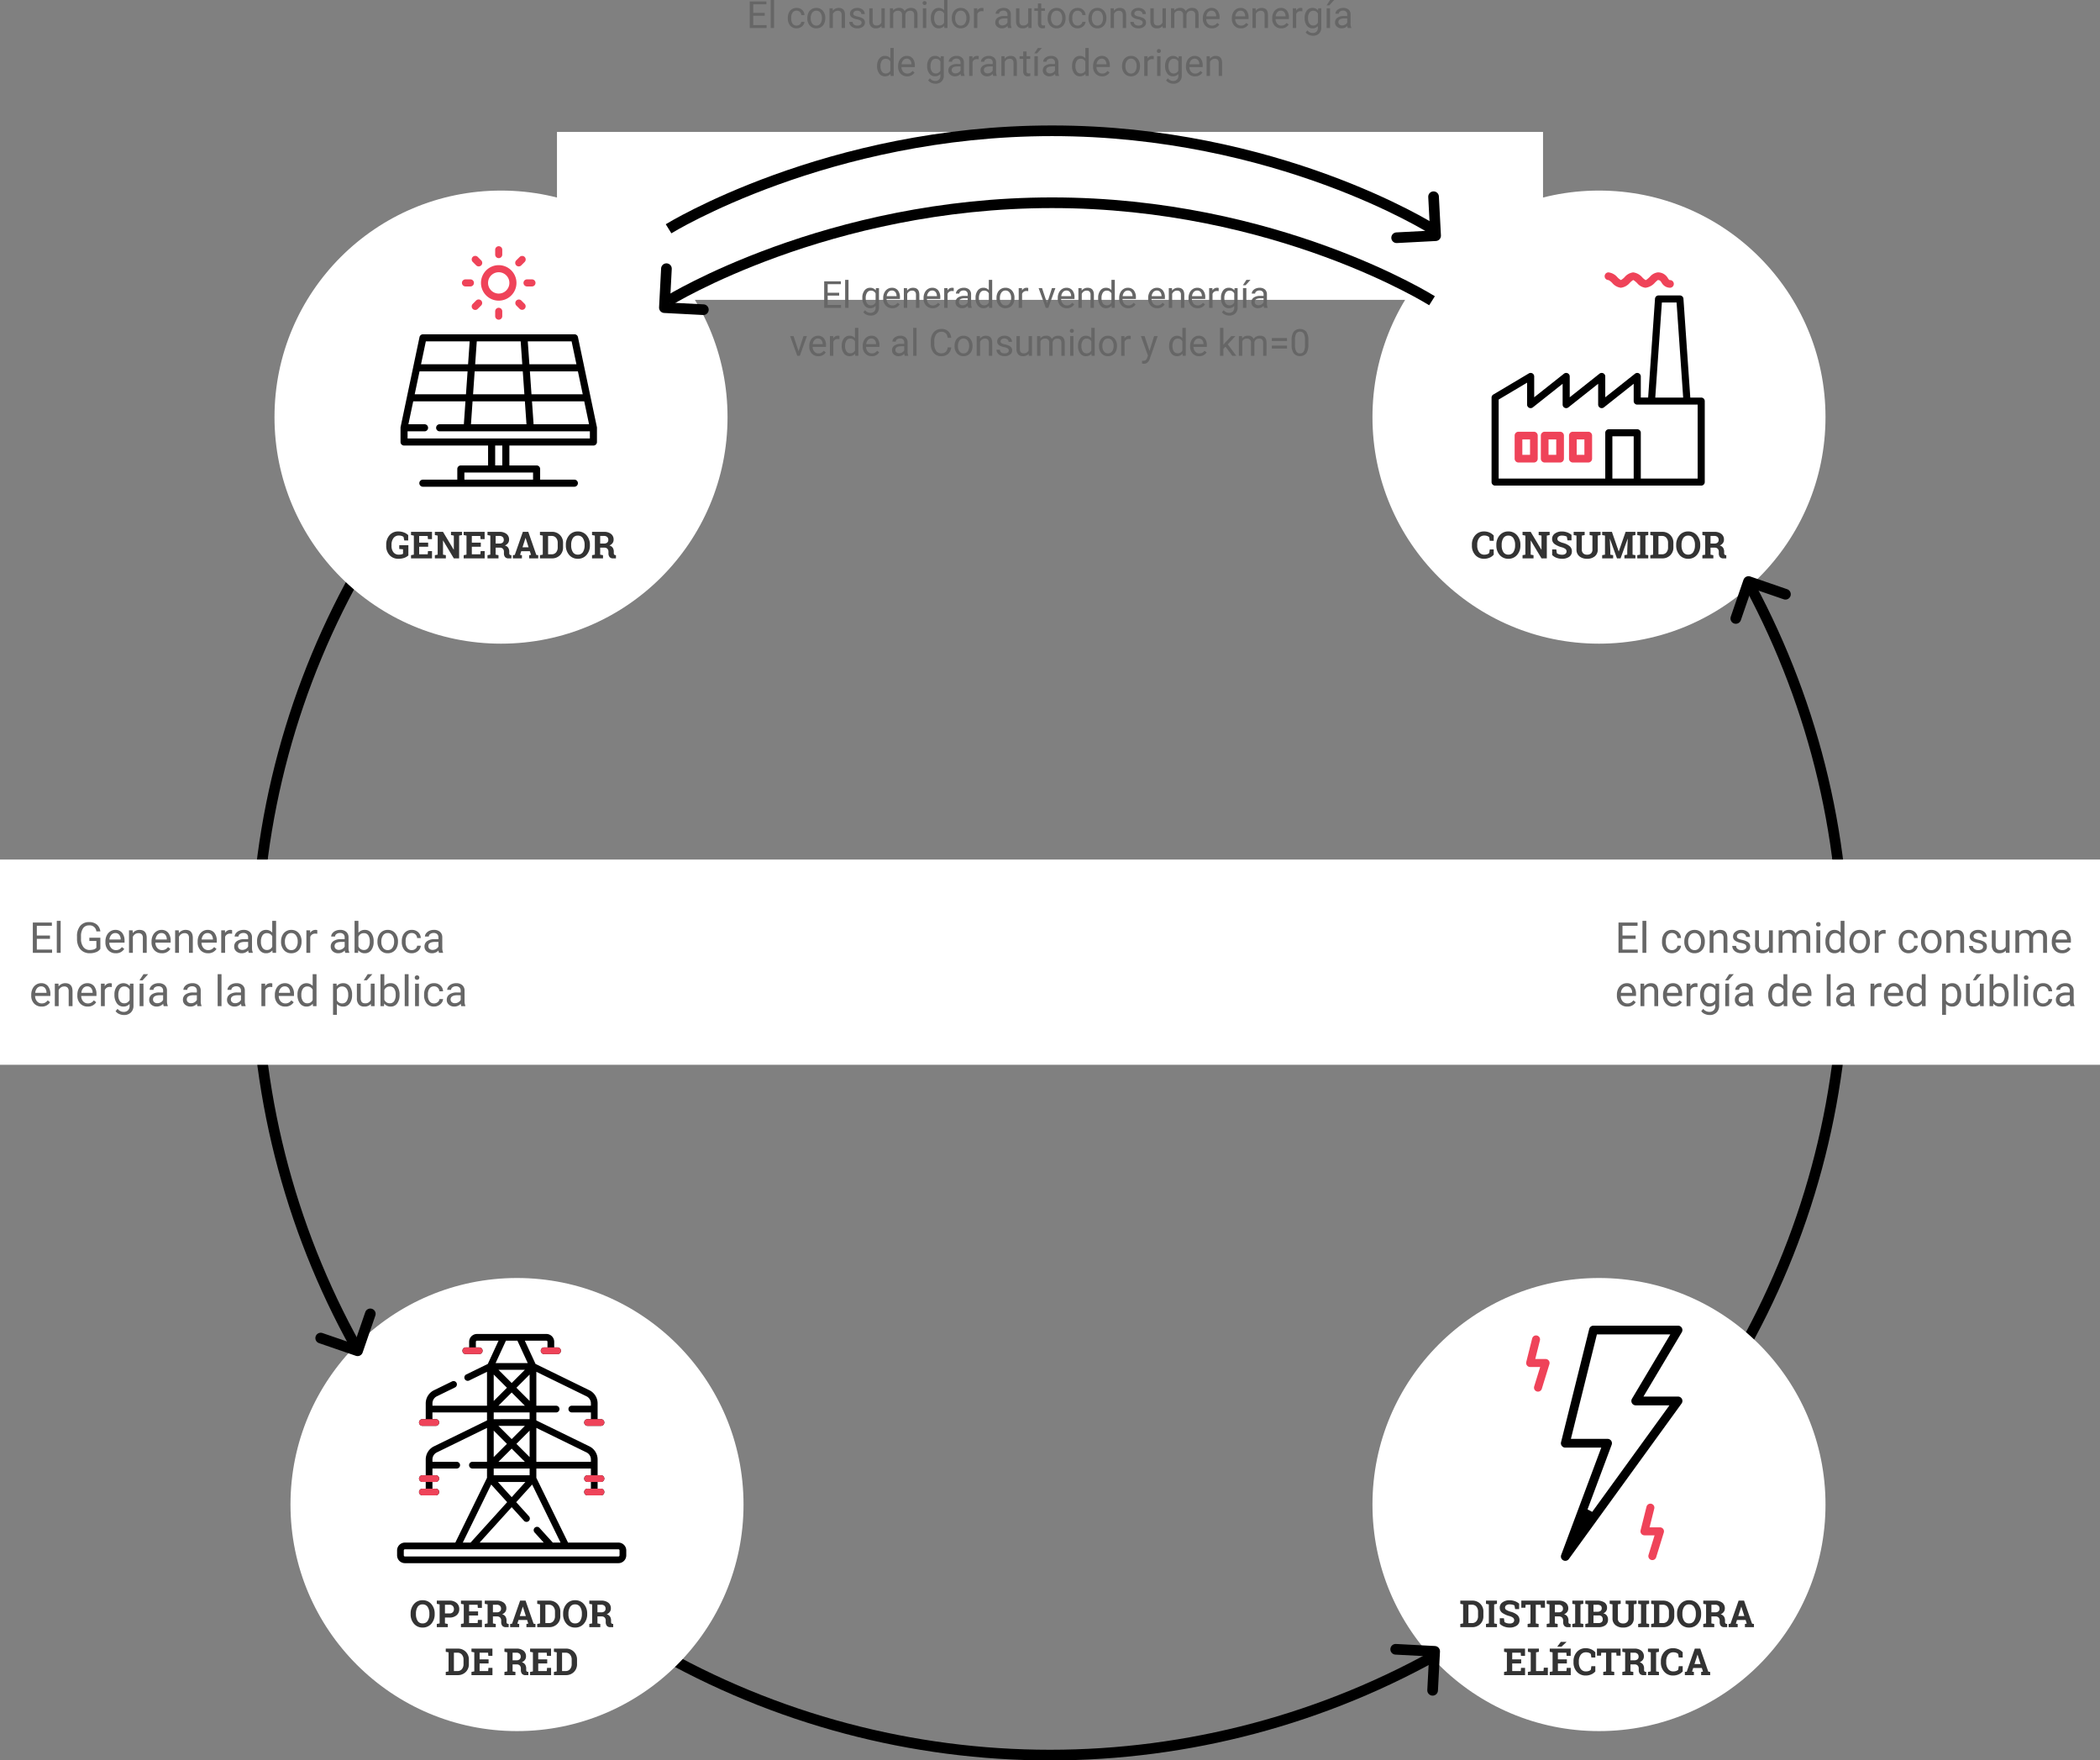 <svg xmlns="http://www.w3.org/2000/svg" width="788" height="660.5" viewBox="0 0 788 660.5">
  <rect x="0" y="0" width="788" height="660.5" fill="#808080" stroke="none"/>
  <g id="Grupo_162" data-name="Grupo 162" transform="translate(-356 -4012.5)">
    <g id="Elipse_11" data-name="Elipse 11" transform="translate(450 4073)" fill="none" stroke="#000" stroke-width="4">
      <circle cx="300" cy="300" r="300" stroke="none"/>
      <circle cx="300" cy="300" r="298" fill="none"/>
    </g>
    <rect id="Rectángulo_78" data-name="Rectángulo 78" width="370" height="63" transform="translate(565 4062)" fill="#fff"/>
    <rect id="Rectángulo_70" data-name="Rectángulo 70" width="788" height="77" transform="translate(356 4335)" fill="#fff"/>
    <circle id="Elipse_14" data-name="Elipse 14" cx="85" cy="85" r="85" transform="translate(465 4492)" fill="#fff"/>
    <circle id="Elipse_16" data-name="Elipse 16" cx="85" cy="85" r="85" transform="translate(871 4492)" fill="#fff"/>
    <circle id="Elipse_15" data-name="Elipse 15" cx="85" cy="85" r="85" transform="translate(459 4084)" fill="#fff"/>
    <circle id="Elipse_17" data-name="Elipse 17" cx="85" cy="85" r="85" transform="translate(871 4084)" fill="#fff"/>
    <g id="surface1" transform="translate(915.69 4114.694)">
      <path id="Trazado_136" data-name="Trazado 136" d="M78.666,102.315H74.577L72,65.235A1.329,1.329,0,0,0,70.666,64h-8a1.329,1.329,0,0,0-1.334,1.231l-2.577,37.08H56V94.389a1.336,1.336,0,0,0-2.167-1.031l-11.167,8.851v-7.82A1.336,1.336,0,0,0,40.5,93.357l-11.167,8.851v-7.82a1.336,1.336,0,0,0-2.167-1.031L16,102.208v-7.82a1.328,1.328,0,0,0-1.334-1.321,1.343,1.343,0,0,0-.687.189L.646,101.183A1.319,1.319,0,0,0,0,102.315v31.706a1.327,1.327,0,0,0,1.334,1.321H78.666A1.327,1.327,0,0,0,80,134.021V103.637A1.327,1.327,0,0,0,78.666,102.315ZM63.912,66.646h5.51L71.9,102.315H61.428ZM45.333,132.7V116.847h8V132.7Zm32,0H56V115.526a1.328,1.328,0,0,0-1.334-1.321H44a1.327,1.327,0,0,0-1.334,1.321V132.7h-40V103.063l10.667-6.341v8.235a1.328,1.328,0,0,0,1.333,1.322,1.344,1.344,0,0,0,.834-.29l11.167-8.851v7.819A1.328,1.328,0,0,0,28,106.28a1.345,1.345,0,0,0,.834-.29L40,97.139v7.819a1.327,1.327,0,0,0,1.333,1.322,1.345,1.345,0,0,0,.833-.29l11.167-8.851v6.5a1.327,1.327,0,0,0,1.334,1.321H77.332V132.7Zm0,0" transform="translate(0 -55.343)"/>
      <path id="Trazado_137" data-name="Trazado 137" d="M353.4,2.887a5.361,5.361,0,0,1,1.4,1.085,5.05,5.05,0,0,0,3.226,1.8,5.269,5.269,0,0,0,3.4-1.877,6.765,6.765,0,0,1,1.219-1.01c.3.013,1.075.742,1.494,1.133a4.835,4.835,0,0,0,3.125,1.754,5.637,5.637,0,0,0,3.627-1.989c.354-.332.889-.836.993-.9.775,0,.953.257,1.43.944a3.65,3.65,0,0,0,3.19,1.943,1.444,1.444,0,0,0,0-2.887c-.289,0-.345-.02-.814-.7A4.266,4.266,0,0,0,371.884,0a4.636,4.636,0,0,0-2.971,1.681c-.479.452-1.283,1.207-1.588,1.214a5.882,5.882,0,0,1-1.216-.98A5.357,5.357,0,0,0,362.645,0a5,5,0,0,0-3.192,1.784,5.993,5.993,0,0,1-1.387,1.1,5.617,5.617,0,0,1-1.3-1.025A5.236,5.236,0,0,0,353.406,0a1.444,1.444,0,1,0-.01,2.888Zm0,0" transform="translate(-309.522 0)" fill="#ef4359"/>
      <path id="Trazado_138" data-name="Trazado 138" d="M71.218,490.668H65.443A1.443,1.443,0,0,0,64,492.111v8.662a1.443,1.443,0,0,0,1.443,1.444h5.775a1.444,1.444,0,0,0,1.443-1.444v-8.662A1.444,1.444,0,0,0,71.218,490.668Zm-1.444,8.662H66.887v-5.774h2.887Zm0,0" transform="translate(-55.338 -430.879)" fill="#ef4359"/>
      <path id="Trazado_139" data-name="Trazado 139" d="M156.55,490.668h-5.775a1.444,1.444,0,0,0-1.444,1.443v8.662a1.443,1.443,0,0,0,1.444,1.444h5.775a1.444,1.444,0,0,0,1.443-1.444v-8.662A1.444,1.444,0,0,0,156.55,490.668Zm-1.444,8.662h-2.887v-5.774h2.887Zm0,0" transform="translate(-130.837 -430.879)" fill="#ef4359"/>
      <path id="Trazado_140" data-name="Trazado 140" d="M241.882,490.668h-5.775a1.444,1.444,0,0,0-1.444,1.443v8.662a1.443,1.443,0,0,0,1.444,1.444h5.775a1.444,1.444,0,0,0,1.443-1.444v-8.662A1.444,1.444,0,0,0,241.882,490.668Zm-1.444,8.662h-2.887v-5.774h2.887Zm0,0" transform="translate(-205.6 -430.879)" fill="#ef4359"/>
    </g>
    <g id="panel-solar" transform="translate(459.425 4104.881)">
      <g id="Grupo_106" data-name="Grupo 106" transform="translate(77.057 7.106)">
        <g id="Grupo_105" data-name="Grupo 105" transform="translate(0)">
          <path id="Trazado_141" data-name="Trazado 141" d="M224.875,40.32a6.658,6.658,0,1,0,6.659,6.658A6.666,6.666,0,0,0,224.875,40.32Zm0,10.659a4,4,0,1,1,4-4A4.006,4.006,0,0,1,224.875,50.979Z" transform="translate(-218.217 -40.32)" fill="#ef4359"/>
        </g>
      </g>
      <g id="Grupo_108" data-name="Grupo 108" transform="translate(82.387)">
        <g id="Grupo_107" data-name="Grupo 107">
          <path id="Trazado_142" data-name="Trazado 142" d="M249.788,0a1.329,1.329,0,0,0-1.329,1.329V3.105a1.329,1.329,0,1,0,2.657,0V1.329A1.328,1.328,0,0,0,249.788,0Z" transform="translate(-248.459)" fill="#ef4359"/>
        </g>
      </g>
      <g id="Grupo_110" data-name="Grupo 110" transform="translate(73.594 3.642)">
        <g id="Grupo_109" data-name="Grupo 109">
          <path id="Trazado_143" data-name="Trazado 143" d="M202.09,22.312l-1.256-1.256a1.329,1.329,0,1,0-1.879,1.879l1.256,1.256a1.329,1.329,0,1,0,1.879-1.879Z" transform="translate(-198.565 -20.667)" fill="#ef4359"/>
        </g>
      </g>
      <g id="Grupo_112" data-name="Grupo 112" transform="translate(69.952 12.435)">
        <g id="Grupo_111" data-name="Grupo 111">
          <path id="Trazado_144" data-name="Trazado 144" d="M181,70.56h-1.776a1.329,1.329,0,1,0,0,2.657H181a1.329,1.329,0,1,0,0-2.657Z" transform="translate(-177.899 -70.56)" fill="#ef4359"/>
        </g>
      </g>
      <g id="Grupo_114" data-name="Grupo 114" transform="translate(73.594 19.973)">
        <g id="Grupo_113" data-name="Grupo 113">
          <path id="Trazado_145" data-name="Trazado 145" d="M202.089,113.717a1.329,1.329,0,0,0-1.879,0l-1.256,1.256a1.329,1.329,0,1,0,1.879,1.879l1.256-1.256A1.329,1.329,0,0,0,202.089,113.717Z" transform="translate(-198.564 -113.328)" fill="#ef4359"/>
        </g>
      </g>
      <g id="Grupo_116" data-name="Grupo 116" transform="translate(82.387 23.095)">
        <g id="Grupo_115" data-name="Grupo 115">
          <path id="Trazado_146" data-name="Trazado 146" d="M249.788,131.042a1.329,1.329,0,0,0-1.329,1.329v1.776a1.329,1.329,0,1,0,2.657,0v-1.776A1.328,1.328,0,0,0,249.788,131.042Z" transform="translate(-248.459 -131.042)" fill="#ef4359"/>
        </g>
      </g>
      <g id="Grupo_118" data-name="Grupo 118" transform="translate(89.924 19.973)">
        <g id="Grupo_117" data-name="Grupo 117">
          <path id="Trazado_147" data-name="Trazado 147" d="M294.751,114.975l-1.256-1.256a1.329,1.329,0,0,0-1.879,1.879l1.256,1.256a1.329,1.329,0,0,0,1.879-1.879Z" transform="translate(-291.226 -113.329)" fill="#ef4359"/>
        </g>
      </g>
      <g id="Grupo_120" data-name="Grupo 120" transform="translate(93.046 12.436)">
        <g id="Grupo_119" data-name="Grupo 119">
          <path id="Trazado_148" data-name="Trazado 148" d="M312.046,70.562H310.27a1.329,1.329,0,1,0,0,2.657h1.776a1.329,1.329,0,1,0,0-2.657Z" transform="translate(-308.941 -70.562)" fill="#ef4359"/>
        </g>
      </g>
      <g id="Grupo_122" data-name="Grupo 122" transform="translate(89.925 3.642)">
        <g id="Grupo_121" data-name="Grupo 121">
          <path id="Trazado_149" data-name="Trazado 149" d="M294.751,21.055a1.329,1.329,0,0,0-1.879,0l-1.256,1.256a1.329,1.329,0,1,0,1.879,1.879l1.256-1.256A1.329,1.329,0,0,0,294.751,21.055Z" transform="translate(-291.227 -20.666)" fill="#ef4359"/>
        </g>
      </g>
      <g id="Grupo_124" data-name="Grupo 124" transform="translate(46.857 33.041)">
        <g id="Grupo_123" data-name="Grupo 123">
          <path id="Trazado_150" data-name="Trazado 150" d="M120.572,222.5c0-.023,0-.046,0-.07a1.269,1.269,0,0,0-.021-.138v0l-2.366-11.24,0-.012-2.366-11.239,0-.012-2.368-11.251a1.329,1.329,0,0,0-1.3-1.055H55.291a1.329,1.329,0,0,0-1.3,1.055L51.623,199.78l0,.014-2.366,11.24,0,.01-2.366,11.24a1.354,1.354,0,0,0-.022.145c0,.011,0,.023,0,.034,0,.032,0,.063,0,.1v5.33a1.329,1.329,0,0,0,1.329,1.329H79.722v7.465H69.5a1.329,1.329,0,0,0-1.329,1.329v4H55.291a1.329,1.329,0,1,0,0,2.657h56.847a1.329,1.329,0,0,0,0-2.657H99.257v-4a1.329,1.329,0,0,0-1.329-1.329H87.71v-7.465h31.536a1.329,1.329,0,0,0,1.329-1.329v-5.306s0,0,0-.006v-.017C120.575,222.537,120.573,222.517,120.572,222.5Zm-2.963-1.266H96.8l-.6-8.594h19.6Zm-4.178-19.845,1.809,8.594H96.009l-.6-8.594Zm-2.369-11.251,1.809,8.594H95.219l-.6-8.594Zm-35.583,0H91.952l.6,8.594H74.877Zm-.789,11.251H92.742l.6,8.594H74.087ZM73.9,212.636h19.63l.6,8.594H73.3Zm-17.532-22.5H72.816l-.6,8.594H54.56ZM54,201.385H72.026l-.6,8.594H52.192ZM96.6,239.34v2.672H70.832V239.34H96.6Zm-14.22-2.658v-7.465h2.673v7.465ZM86.4,226.56H49.514v-2.673h6.33a1.329,1.329,0,1,0,0-2.657H49.823l1.809-8.594h19.6l-.6,8.594H61.59a1.329,1.329,0,1,0,0,2.657h56.327v2.672H86.4Z" transform="translate(-46.857 -187.476)"/>
        </g>
      </g>
    </g>
    <g id="Grupo_161" data-name="Grupo 161" transform="translate(11 -932)">
      <path id="torre-electrica" d="M83.061,78.277H64.146L52.258,53.98V50.489H72.729v2.518h-1.26a1.26,1.26,0,0,0,0,2.52h1.26v2.52h-1.26a1.26,1.26,0,0,0,0,2.52h5.039a1.26,1.26,0,0,0,0-2.52h-1.26v-2.52h1.26a1.26,1.26,0,0,0,0-2.52h-1.26c0-1.364,0-4.58,0-5.922a5.493,5.493,0,0,0-3.063-4.905L52.258,32.445v-3h7.421a1.26,1.26,0,1,0,0-2.52H52.258V14.2l18.822,9.195a2.958,2.958,0,0,1,1.649,2.641v.885H65.561a1.26,1.26,0,1,0,0,2.52h7.168v2.519h-1.26a1.26,1.26,0,0,0,0,2.52h5.039a1.26,1.26,0,0,0,0-2.52h-1.26V28.18s0-.006,0-.01V26.036a5.493,5.493,0,0,0-3.063-4.905L51.954,11.247,47.928,2.525h8.09a.42.42,0,0,1,.42.42v2.1H55.18a1.26,1.26,0,0,0,0,2.52h5.039a1.26,1.26,0,1,0,0-2.52h-1.26V2.943A2.943,2.943,0,0,0,56.018.005H29.983a2.943,2.943,0,0,0-2.939,2.939v2.1h-1.26a1.26,1.26,0,1,0,0,2.52h5.039a1.26,1.26,0,0,0,0-2.52h-1.26v-2.1a.421.421,0,0,1,.42-.42h8.089l-4.026,8.722-8.11,3.962a1.26,1.26,0,0,0,1.106,2.264l6.7-3.273V26.92H13.271v-.884a2.958,2.958,0,0,1,1.649-2.641l6.84-3.342a1.26,1.26,0,0,0-1.106-2.264l-6.84,3.342a5.493,5.493,0,0,0-3.063,4.9V28.18h0v3.779H9.492a1.26,1.26,0,0,0,0,2.52h5.039a1.26,1.26,0,0,0,0-2.52h-1.26V29.44h20.47v3.005L13.814,42.18a5.493,5.493,0,0,0-3.063,4.9v5.922H9.492a1.26,1.26,0,0,0,0,2.52h1.26v2.52H9.492a1.26,1.26,0,1,0,0,2.52h5.039a1.26,1.26,0,1,0,0-2.52h-1.26v-2.52h1.26a1.26,1.26,0,0,0,0-2.52h-1.26V50.489h9.1a1.26,1.26,0,0,0,0-2.52h-9.1v-.884a2.958,2.958,0,0,1,1.649-2.641l18.82-9.195v12.72H28.272a1.26,1.26,0,0,0,0,2.52h5.469v3.494L21.854,78.277H2.939A2.943,2.943,0,0,0,0,81.216v1.848A2.943,2.943,0,0,0,2.939,86H83.061A2.943,2.943,0,0,0,86,83.064V81.216A2.943,2.943,0,0,0,83.061,78.277Zm-24.631,0-4.969-5.488a1.26,1.26,0,1,0-1.868,1.691l3.438,3.8H30.97L43,64.987l4.64,5.126a1.26,1.26,0,0,0,1.868-1.691L44.7,63.11,50.685,56.5,61.341,78.277ZM49.738,50.489v2.525H36.26V50.489Zm-11.7-2.52L43,43.012l4.958,4.957H38.043Zm6.739-6.739,4.957-4.957v9.914Zm4.957-11.79v2.532H36.26V29.44Zm-11.7-2.52L43,21.963l4.957,4.957Zm9.915,7.571L43,39.449l-4.958-4.957ZM44.781,20.182l4.957-4.957v9.914ZM43,18.4l-4.958-4.958h9.916Zm-1.782,1.781L36.26,25.14V15.224Zm0,21.048L36.26,46.188V36.272Zm6.941,14.3L43,61.233l-5.159-5.7Zm24.569-8.448v.884H52.258V35.249l18.822,9.195A2.958,2.958,0,0,1,72.729,47.085ZM45.153,2.525l3.876,8.4H36.971l3.876-8.4ZM35.315,56.5,41.3,63.11,27.571,78.277H24.659ZM83.48,83.064a.42.42,0,0,1-.42.42H2.939a.421.421,0,0,1-.42-.42V81.216a.421.421,0,0,1,.42-.42H83.061a.42.42,0,0,1,.42.42Z" transform="translate(494 5444.995)"/>
      <path id="torre-electrica-2" data-name="torre-electrica" d="M29.776,5.865a1.26,1.26,0,1,0,0,2.52h5.039a1.26,1.26,0,1,0,0-2.52Z" transform="translate(490.008 5444.175)" fill="#ef4359"/>
      <path id="torre-electrica-3" data-name="torre-electrica" d="M29.776,5.865a1.26,1.26,0,0,0,0,2.52h5.039a1.26,1.26,0,0,0,0-2.52Z" transform="translate(473.716 5492.14)" fill="#ef4359"/>
      <path id="torre-electrica-4" data-name="torre-electrica" d="M29.776,5.865a1.26,1.26,0,1,0,0,2.52h5.039a1.26,1.26,0,0,0,0-2.52Z" transform="translate(535.695 5492.14)" fill="#ef4359"/>
      <path id="torre-electrica-5" data-name="torre-electrica" d="M29.776,5.865a1.26,1.26,0,0,0,0,2.521h5.042a1.26,1.26,0,1,0,0-2.521Z" transform="translate(519.405 5444.174)" fill="#ef4359"/>
      <path id="torre-electrica-6" data-name="torre-electrica" d="M10.832,67.495a1.26,1.26,0,0,0,0,2.52h5.039a1.26,1.26,0,1,0,0-2.52Z" transform="translate(492.66 5435.546)" fill="#ef4359"/>
      <path id="torre-electrica-7" data-name="torre-electrica" d="M10.832,67.495a1.26,1.26,0,0,0,0,2.52h5.039a1.26,1.26,0,1,0,0-2.52Z" transform="translate(554.639 5435.546)" fill="#ef4359"/>
      <path id="torre-electrica-8" data-name="torre-electrica" d="M10.832,37.161a1.26,1.26,0,0,0,0,2.52h5.039a1.26,1.26,0,0,0,0-2.52H10.832Z" transform="translate(492.66 5439.793)" fill="#ef4359"/>
      <path id="torre-electrica-9" data-name="torre-electrica" d="M10.832,37.161a1.26,1.26,0,0,0,0,2.52h5.039a1.26,1.26,0,0,0,0-2.52H10.832Z" transform="translate(554.639 5439.793)" fill="#ef4359"/>
    </g>
    <g id="Grupo_126" data-name="Grupo 126" transform="translate(11.856 -1344.119)">
      <g id="encendiendo" transform="translate(928.859 5853)">
        <path id="Trazado_135" data-name="Trazado 135" d="M122.394,89.92a2.644,2.644,0,0,0,3.39-.778l42.3-58.335a2.644,2.644,0,0,0-2.14-4.2H154.732L168.211,4a2.644,2.644,0,0,0-2.271-4H134.218a2.644,2.644,0,0,0-2.565,2L121.078,44.478a2.644,2.644,0,0,0,2.565,3.282H135.7l-14.529,38.9A2.643,2.643,0,0,0,122.394,89.92Zm19.588-43.878a2.644,2.644,0,0,0-2.476-3.568H127.026l9.258-37.186h25L147.809,27.9a2.643,2.643,0,0,0,2.271,4h10.679L132.93,70.279Z" transform="translate(-120.999 0)" stroke="#fff" stroke-width="2"/>
      </g>
      <path id="Trazado_151" data-name="Trazado 151" d="M13271.665,5856.137l-2.218,8.848h5.8l-2.854,9.246" transform="translate(-12351.139 3.023)" fill="none" stroke="#ef4359" stroke-linecap="round" stroke-linejoin="round" stroke-width="3"/>
      <path id="Trazado_152" data-name="Trazado 152" d="M13271.675,5856.137l-2.228,8.891h5.829l-2.869,9.292" transform="translate(-12308.242 66.143)" fill="none" stroke="#ef4359" stroke-linecap="round" stroke-linejoin="round" stroke-width="3"/>
    </g>
    <path id="Trazado_176" data-name="Trazado 176" d="M-39.5-6.6h-1.483l-.205-1.326a2.081,2.081,0,0,0-.742-.465,2.958,2.958,0,0,0-1.056-.171,2.342,2.342,0,0,0-2,.943,4.024,4.024,0,0,0-.7,2.461v.349a4.069,4.069,0,0,0,.7,2.468,2.3,2.3,0,0,0,1.969.95,3.243,3.243,0,0,0,1.077-.171,1.8,1.8,0,0,0,.755-.465l.205-1.326H-39.5v1.969A4.28,4.28,0,0,1-41.036-.27a5.1,5.1,0,0,1-2.088.414,4.261,4.261,0,0,1-3.281-1.388,5.051,5.051,0,0,1-1.278-3.562v-.335A5.082,5.082,0,0,1-46.413-8.7,4.246,4.246,0,0,1-43.125-10.1a5,5,0,0,1,2.085.42A4.47,4.47,0,0,1-39.5-8.565Zm10.015,1.7a5.29,5.29,0,0,1-1.251,3.616A4.144,4.144,0,0,1-34.012.144,4.106,4.106,0,0,1-37.27-1.285,5.317,5.317,0,0,1-38.51-4.9v-.15a5.332,5.332,0,0,1,1.237-3.609A4.087,4.087,0,0,1-34.019-10.1a4.145,4.145,0,0,1,3.278,1.436,5.287,5.287,0,0,1,1.254,3.609Zm-1.989-.164a4.445,4.445,0,0,0-.643-2.509,2.136,2.136,0,0,0-1.9-.964,2.082,2.082,0,0,0-1.876.957,4.57,4.57,0,0,0-.619,2.516V-4.9a4.576,4.576,0,0,0,.625,2.533,2.09,2.09,0,0,0,1.876.96,2.128,2.128,0,0,0,1.9-.96A4.519,4.519,0,0,0-31.476-4.9Zm12.961-4.888v1.2l-1.066.205V0h-1.989l-4.02-6.7-.041.007V-1.4l1.066.205V0h-4.122V-1.2l1.06-.205V-8.545l-1.06-.205v-1.2h3.056l4.02,6.7.041-.007V-8.545l-1.066-.205v-1.2h4.122Zm8.2,3.179h-1.5l-.26-1.367a2.646,2.646,0,0,0-.759-.287,4.413,4.413,0,0,0-1.06-.123,2.038,2.038,0,0,0-1.268.345,1.077,1.077,0,0,0-.448.892.976.976,0,0,0,.468.831,6.476,6.476,0,0,0,1.617.687,6.307,6.307,0,0,1,2.5,1.21,2.509,2.509,0,0,1,.851,1.976A2.363,2.363,0,0,1-11.18-.595a4.42,4.42,0,0,1-2.666.738,5.781,5.781,0,0,1-2.136-.376,4.4,4.4,0,0,1-1.589-1.039V-3.35h1.545l.212,1.415A2.419,2.419,0,0,0-15-1.528a3.866,3.866,0,0,0,1.152.161A1.99,1.99,0,0,0-12.6-1.7a1.08,1.08,0,0,0,.427-.9,1.155,1.155,0,0,0-.407-.923A4.115,4.115,0,0,0-14-4.177a8.116,8.116,0,0,1-2.68-1.217,2.306,2.306,0,0,1-.909-1.928A2.37,2.37,0,0,1-16.567-9.3a4.274,4.274,0,0,1,2.577-.79,6,6,0,0,1,2.092.349,4.829,4.829,0,0,1,1.586.93Zm4.936-3.179v1.2l-1.066.205v5.2a1.908,1.908,0,0,0,.53,1.473,2.06,2.06,0,0,0,1.453.489,2.1,2.1,0,0,0,1.47-.485A1.9,1.9,0,0,0-2.458-3.35v-5.2l-1.06-.205v-1.2H.6v1.2l-1.066.205v5.2a3.158,3.158,0,0,1-1.1,2.584,4.408,4.408,0,0,1-2.9.909A4.369,4.369,0,0,1-7.342-.766a3.167,3.167,0,0,1-1.1-2.584v-5.2L-9.5-8.75v-1.2h4.122ZM10.8-7.362l-.041-.007L8.09,0H6.75L4.1-7.342l-.041.007.191,4.368V-1.4L5.315-1.2V0H1.193V-1.2L2.252-1.4V-8.545L1.193-8.75v-1.2H4.857L7.393-2.618h.041L9.991-9.953h3.678v1.2L12.6-8.545V-1.4l1.066.205V0H9.546V-1.2l1.06-.205V-2.967ZM14.373-8.75v-1.2h4.122v1.2l-1.066.205V-1.4l1.066.205V0H14.373V-1.2L15.439-1.4V-8.545Zm9.358-1.2a4.107,4.107,0,0,1,3.008,1.166A4.018,4.018,0,0,1,27.921-5.8v1.647a4,4,0,0,1-1.183,2.991A4.12,4.12,0,0,1,23.731,0H19.253V-1.2l1.06-.205V-8.545l-1.06-.205v-1.2h4.478ZM22.309-8.415v6.884h1.319a2.077,2.077,0,0,0,1.682-.725,2.846,2.846,0,0,0,.608-1.894V-5.811a2.825,2.825,0,0,0-.608-1.88,2.077,2.077,0,0,0-1.682-.725ZM38-4.9a5.29,5.29,0,0,1-1.251,3.616A4.144,4.144,0,0,1,33.472.144a4.106,4.106,0,0,1-3.257-1.429A5.317,5.317,0,0,1,28.974-4.9v-.15a5.332,5.332,0,0,1,1.237-3.609A4.087,4.087,0,0,1,33.465-10.1a4.145,4.145,0,0,1,3.278,1.436A5.287,5.287,0,0,1,38-5.052Zm-1.989-.164a4.445,4.445,0,0,0-.643-2.509,2.136,2.136,0,0,0-1.9-.964,2.082,2.082,0,0,0-1.876.957,4.57,4.57,0,0,0-.619,2.516V-4.9A4.576,4.576,0,0,0,31.6-2.369a2.09,2.09,0,0,0,1.876.96,2.128,2.128,0,0,0,1.9-.96A4.519,4.519,0,0,0,36.008-4.9Zm7.26-4.888a4.129,4.129,0,0,1,2.659.776,2.6,2.6,0,0,1,.964,2.143,2.158,2.158,0,0,1-.4,1.306,2.82,2.82,0,0,1-1.183.9,2.148,2.148,0,0,1,1.268.865,2.735,2.735,0,0,1,.386,1.5v.506a.863.863,0,0,0,.13.509.579.579,0,0,0,.431.215l.246.034V0H46.734A1.615,1.615,0,0,1,45.36-.526a2.2,2.2,0,0,1-.4-1.36v-.567a1.6,1.6,0,0,0-.386-1.138,1.481,1.481,0,0,0-1.09-.434H41.853V-1.4l1.066.205V0H38.8V-1.2l1.06-.205V-8.545L38.8-8.75v-1.2h4.471ZM41.853-5.564h1.381a1.888,1.888,0,0,0,1.251-.355A1.273,1.273,0,0,0,44.9-6.945a1.419,1.419,0,0,0-.414-1.07,1.689,1.689,0,0,0-1.22-.4H41.853Z" transform="translate(956 4222)" fill="#333"/>
    <path id="Trazado_175" data-name="Trazado 175" d="M-34.764-1.107a4.425,4.425,0,0,1-1.415.865,6.171,6.171,0,0,1-2.352.386,4.291,4.291,0,0,1-3.281-1.35,4.928,4.928,0,0,1-1.265-3.51v-.342A5.264,5.264,0,0,1-41.829-8.7a4.155,4.155,0,0,1,3.257-1.4,5.9,5.9,0,0,1,2.136.373,4.607,4.607,0,0,1,1.61,1.008v2H-36.3l-.28-1.333a2.044,2.044,0,0,0-.721-.373,3.446,3.446,0,0,0-1.029-.14,2.394,2.394,0,0,0-2.03.964,4.09,4.09,0,0,0-.725,2.522v.355a3.819,3.819,0,0,0,.711,2.423,2.452,2.452,0,0,0,2.051.906,3.778,3.778,0,0,0,.974-.1,2.143,2.143,0,0,0,.584-.239V-3.418l-1.422-.109v-1.4h3.425Zm7.424-3.268h-3.37v2.844H-27.5l.089-1.189h1.518V0h-7.875V-1.2l1.06-.205V-8.545l-1.06-.205v-1.2H-25.9v2.728h-1.531l-.089-1.189H-30.71v2.5h3.37Zm12.688-5.578v1.2l-1.066.205V0h-1.989l-4.02-6.7-.041.007V-1.4L-20.7-1.2V0h-4.122V-1.2l1.06-.205V-8.545l-1.06-.205v-1.2h3.056l4.02,6.7.041-.007V-8.545l-1.066-.205v-1.2h4.122Zm7.068,5.578h-3.37v2.844h3.213l.089-1.189h1.518V0H-14.01V-1.2l1.06-.205V-8.545l-1.06-.205v-1.2h7.861v2.728H-7.68l-.089-1.189h-3.186v2.5h3.37ZM-.6-9.953a4.129,4.129,0,0,1,2.659.776,2.6,2.6,0,0,1,.964,2.143,2.158,2.158,0,0,1-.4,1.306,2.82,2.82,0,0,1-1.183.9,2.148,2.148,0,0,1,1.268.865,2.735,2.735,0,0,1,.386,1.5v.506a.863.863,0,0,0,.13.509.579.579,0,0,0,.431.215L3.9-1.2V0H2.868A1.615,1.615,0,0,1,1.494-.526a2.2,2.2,0,0,1-.4-1.36v-.567A1.6,1.6,0,0,0,.711-3.592a1.481,1.481,0,0,0-1.09-.434H-2.013V-1.4L-.947-1.2V0H-5.069V-1.2l1.06-.205V-8.545l-1.06-.205v-1.2H-.6ZM-2.013-5.564H-.632A1.888,1.888,0,0,0,.619-5.92a1.273,1.273,0,0,0,.417-1.025,1.419,1.419,0,0,0-.414-1.07,1.689,1.689,0,0,0-1.22-.4H-2.013ZM4.454-1.2l.711-.1L8.193-9.953h2.044L13.245-1.3l.711.1V0H10.565V-1.2l.69-.123-.437-1.367H7.591L7.154-1.319l.69.123V0H4.454Zm3.609-2.96h2.283L9.225-7.663H9.184Zm11.026-5.8A4.107,4.107,0,0,1,22.1-8.788,4.018,4.018,0,0,1,23.28-5.8v1.647A4,4,0,0,1,22.1-1.159,4.12,4.12,0,0,1,19.089,0H14.612V-1.2l1.06-.205V-8.545l-1.06-.205v-1.2h4.478ZM17.667-8.415v6.884h1.319a2.077,2.077,0,0,0,1.682-.725,2.846,2.846,0,0,0,.608-1.894V-5.811a2.825,2.825,0,0,0-.608-1.88,2.077,2.077,0,0,0-1.682-.725ZM33.356-4.9A5.29,5.29,0,0,1,32.1-1.285,4.144,4.144,0,0,1,28.831.144a4.106,4.106,0,0,1-3.257-1.429A5.317,5.317,0,0,1,24.333-4.9v-.15A5.332,5.332,0,0,1,25.57-8.661,4.087,4.087,0,0,1,28.824-10.1,4.145,4.145,0,0,1,32.1-8.661a5.287,5.287,0,0,1,1.254,3.609Zm-1.989-.164a4.445,4.445,0,0,0-.643-2.509,2.136,2.136,0,0,0-1.9-.964,2.082,2.082,0,0,0-1.876.957,4.57,4.57,0,0,0-.619,2.516V-4.9a4.576,4.576,0,0,0,.625,2.533,2.09,2.09,0,0,0,1.876.96,2.128,2.128,0,0,0,1.9-.96A4.519,4.519,0,0,0,31.367-4.9Zm7.26-4.888a4.129,4.129,0,0,1,2.659.776,2.6,2.6,0,0,1,.964,2.143,2.158,2.158,0,0,1-.4,1.306,2.82,2.82,0,0,1-1.183.9,2.148,2.148,0,0,1,1.268.865,2.735,2.735,0,0,1,.386,1.5v.506a.863.863,0,0,0,.13.509.579.579,0,0,0,.431.215l.246.034V0H42.092a1.615,1.615,0,0,1-1.374-.526,2.2,2.2,0,0,1-.4-1.36v-.567a1.6,1.6,0,0,0-.386-1.138,1.481,1.481,0,0,0-1.09-.434H37.211V-1.4l1.066.205V0H34.156V-1.2l1.06-.205V-8.545l-1.06-.205v-1.2h4.471ZM37.211-5.564h1.381a1.888,1.888,0,0,0,1.251-.355,1.273,1.273,0,0,0,.417-1.025,1.419,1.419,0,0,0-.414-1.07,1.689,1.689,0,0,0-1.22-.4H37.211Z" transform="translate(544 4222)" fill="#333"/>
    <path id="Trazado_179" data-name="Trazado 179" d="M-28.892-4.9a5.29,5.29,0,0,1-1.251,3.616A4.144,4.144,0,0,1-33.417.144a4.106,4.106,0,0,1-3.257-1.429A5.317,5.317,0,0,1-37.916-4.9v-.15a5.332,5.332,0,0,1,1.237-3.609A4.087,4.087,0,0,1-33.424-10.1a4.145,4.145,0,0,1,3.278,1.436,5.287,5.287,0,0,1,1.254,3.609Zm-1.989-.164a4.445,4.445,0,0,0-.643-2.509,2.136,2.136,0,0,0-1.9-.964,2.082,2.082,0,0,0-1.876.957,4.57,4.57,0,0,0-.619,2.516V-4.9a4.576,4.576,0,0,0,.625,2.533,2.09,2.09,0,0,0,1.876.96,2.128,2.128,0,0,0,1.9-.96A4.519,4.519,0,0,0-30.881-4.9Zm7.526-4.888a3.913,3.913,0,0,1,2.7.878,2.932,2.932,0,0,1,.988,2.3,2.908,2.908,0,0,1-.988,2.3,3.943,3.943,0,0,1-2.7.868h-1.682V-1.4l1.066.205V0h-4.122V-1.2l1.06-.205V-8.545l-1.06-.205v-1.2h4.737Zm-1.682,4.806h1.682A1.649,1.649,0,0,0-22.094-5.6a1.624,1.624,0,0,0,.427-1.159,1.692,1.692,0,0,0-.427-1.186,1.622,1.622,0,0,0-1.261-.468h-1.682Zm12.428.772h-3.37v2.844h3.213l.089-1.189h1.518V0h-7.875V-1.2l1.06-.205V-8.545l-1.06-.205v-1.2h7.861v2.728H-12.7l-.089-1.189h-3.186v2.5h3.37Zm6.986-5.578a4.129,4.129,0,0,1,2.659.776A2.6,2.6,0,0,1-2-7.034a2.158,2.158,0,0,1-.4,1.306,2.82,2.82,0,0,1-1.183.9,2.148,2.148,0,0,1,1.268.865,2.735,2.735,0,0,1,.386,1.5v.506a.863.863,0,0,0,.13.509.579.579,0,0,0,.431.215l.246.034V0H-2.157A1.615,1.615,0,0,1-3.531-.526a2.2,2.2,0,0,1-.4-1.36v-.567a1.6,1.6,0,0,0-.386-1.138A1.481,1.481,0,0,0-5.4-4.026H-7.038V-1.4l1.066.205V0h-4.122V-1.2l1.06-.205V-8.545l-1.06-.205v-1.2h4.471ZM-7.038-5.564h1.381A1.888,1.888,0,0,0-4.406-5.92a1.273,1.273,0,0,0,.417-1.025A1.419,1.419,0,0,0-4.4-8.015a1.689,1.689,0,0,0-1.22-.4H-7.038ZM-.571-1.2.14-1.3,3.168-9.953H5.212L8.22-1.3l.711.1V0H5.541V-1.2l.69-.123L5.793-2.687H2.567L2.129-1.319l.69.123V0H-.571Zm3.609-2.96H5.322L4.2-7.663H4.16Zm11.026-5.8a4.107,4.107,0,0,1,3.008,1.166A4.018,4.018,0,0,1,18.255-5.8v1.647a4,4,0,0,1-1.183,2.991A4.12,4.12,0,0,1,14.065,0H9.587V-1.2l1.06-.205V-8.545L9.587-8.75v-1.2h4.478ZM12.643-8.415v6.884h1.319a2.077,2.077,0,0,0,1.682-.725,2.846,2.846,0,0,0,.608-1.894V-5.811a2.825,2.825,0,0,0-.608-1.88,2.077,2.077,0,0,0-1.682-.725ZM28.332-4.9a5.29,5.29,0,0,1-1.251,3.616A4.144,4.144,0,0,1,23.806.144a4.106,4.106,0,0,1-3.257-1.429A5.317,5.317,0,0,1,19.308-4.9v-.15a5.332,5.332,0,0,1,1.237-3.609A4.087,4.087,0,0,1,23.8-10.1a4.145,4.145,0,0,1,3.278,1.436,5.287,5.287,0,0,1,1.254,3.609Zm-1.989-.164A4.445,4.445,0,0,0,25.7-7.574a2.136,2.136,0,0,0-1.9-.964,2.082,2.082,0,0,0-1.876.957A4.57,4.57,0,0,0,21.3-5.065V-4.9a4.576,4.576,0,0,0,.625,2.533,2.09,2.09,0,0,0,1.876.96,2.128,2.128,0,0,0,1.9-.96A4.519,4.519,0,0,0,26.342-4.9ZM33.6-9.953a4.129,4.129,0,0,1,2.659.776,2.6,2.6,0,0,1,.964,2.143,2.158,2.158,0,0,1-.4,1.306,2.82,2.82,0,0,1-1.183.9,2.148,2.148,0,0,1,1.268.865,2.735,2.735,0,0,1,.386,1.5v.506a.863.863,0,0,0,.13.509.579.579,0,0,0,.431.215L38.1-1.2V0H37.068a1.615,1.615,0,0,1-1.374-.526,2.2,2.2,0,0,1-.4-1.36v-.567a1.6,1.6,0,0,0-.386-1.138,1.481,1.481,0,0,0-1.09-.434H32.187V-1.4l1.066.205V0H29.131V-1.2l1.06-.205V-8.545l-1.06-.205v-1.2H33.6ZM32.187-5.564h1.381a1.888,1.888,0,0,0,1.251-.355,1.273,1.273,0,0,0,.417-1.025,1.419,1.419,0,0,0-.414-1.07,1.689,1.689,0,0,0-1.22-.4H32.187ZM-20.255,8.047a4.107,4.107,0,0,1,3.008,1.166A4.018,4.018,0,0,1-16.064,12.2v1.647a4,4,0,0,1-1.183,2.991A4.12,4.12,0,0,1-20.255,18h-4.478V16.8l1.06-.205V9.455l-1.06-.205v-1.2h4.478Zm-1.422,1.538v6.884h1.319a2.077,2.077,0,0,0,1.682-.725,2.846,2.846,0,0,0,.608-1.894V12.189a2.825,2.825,0,0,0-.608-1.88,2.077,2.077,0,0,0-1.682-.725Zm13.016,4.04h-3.37v2.844h3.213l.089-1.189h1.518V18h-7.875V16.8l1.06-.205V9.455l-1.06-.205v-1.2h7.861v2.728H-8.757l-.089-1.189h-3.186v2.5h3.37ZM1.757,8.047a4.129,4.129,0,0,1,2.659.776,2.6,2.6,0,0,1,.964,2.143,2.158,2.158,0,0,1-.4,1.306,2.82,2.82,0,0,1-1.183.9,2.148,2.148,0,0,1,1.268.865,2.735,2.735,0,0,1,.386,1.5v.506a.863.863,0,0,0,.13.509.579.579,0,0,0,.431.215l.246.034V18H5.223a1.615,1.615,0,0,1-1.374-.526,2.2,2.2,0,0,1-.4-1.36v-.567a1.6,1.6,0,0,0-.386-1.138,1.481,1.481,0,0,0-1.09-.434H.342V16.6l1.066.205V18H-2.714V16.8l1.06-.205V9.455l-1.06-.205v-1.2H1.757ZM.342,12.436H1.723a1.888,1.888,0,0,0,1.251-.355,1.273,1.273,0,0,0,.417-1.025,1.419,1.419,0,0,0-.414-1.07,1.689,1.689,0,0,0-1.22-.4H.342Zm13,1.189H9.967v2.844H13.18l.089-1.189h1.518V18H6.911V16.8l1.06-.205V9.455L6.911,9.25v-1.2h7.861v2.728H13.241l-.089-1.189H9.967v2.5h3.37ZM20.33,8.047a4.107,4.107,0,0,1,3.008,1.166A4.018,4.018,0,0,1,24.521,12.2v1.647a4,4,0,0,1-1.183,2.991A4.12,4.12,0,0,1,20.33,18H15.853V16.8l1.06-.205V9.455l-1.06-.205v-1.2H20.33ZM18.908,9.585v6.884h1.319a2.077,2.077,0,0,0,1.682-.725,2.846,2.846,0,0,0,.608-1.894V12.189a2.825,2.825,0,0,0-.608-1.88,2.077,2.077,0,0,0-1.682-.725Z" transform="translate(548 4623)" fill="#333"/>
    <path id="Trazado_180" data-name="Trazado 180" d="M-50.565-9.953a4.107,4.107,0,0,1,3.008,1.166A4.018,4.018,0,0,1-46.375-5.8v1.647a4,4,0,0,1-1.183,2.991A4.12,4.12,0,0,1-50.565,0h-4.478V-1.2l1.06-.205V-8.545l-1.06-.205v-1.2h4.478Zm-1.422,1.538v6.884h1.319a2.077,2.077,0,0,0,1.682-.725,2.846,2.846,0,0,0,.608-1.894V-5.811a2.825,2.825,0,0,0-.608-1.88,2.077,2.077,0,0,0-1.682-.725ZM-45.4-8.75v-1.2h4.122v1.2l-1.066.205V-1.4l1.066.205V0H-45.4V-1.2l1.066-.205V-8.545Zm12.441,1.976h-1.5l-.26-1.367a2.646,2.646,0,0,0-.759-.287,4.413,4.413,0,0,0-1.06-.123,2.038,2.038,0,0,0-1.268.345,1.077,1.077,0,0,0-.448.892.976.976,0,0,0,.468.831,6.476,6.476,0,0,0,1.617.687,6.307,6.307,0,0,1,2.5,1.21,2.509,2.509,0,0,1,.851,1.976A2.363,2.363,0,0,1-33.831-.595,4.42,4.42,0,0,1-36.5.144a5.781,5.781,0,0,1-2.136-.376,4.4,4.4,0,0,1-1.589-1.039V-3.35h1.545l.212,1.415a2.419,2.419,0,0,0,.817.407,3.866,3.866,0,0,0,1.152.161A1.99,1.99,0,0,0-35.25-1.7a1.08,1.08,0,0,0,.427-.9,1.155,1.155,0,0,0-.407-.923,4.115,4.115,0,0,0-1.425-.656,8.116,8.116,0,0,1-2.68-1.217,2.306,2.306,0,0,1-.909-1.928A2.37,2.37,0,0,1-39.218-9.3a4.274,4.274,0,0,1,2.577-.79,6,6,0,0,1,2.092.349,4.829,4.829,0,0,1,1.586.93Zm9.693-3.179V-7.3H-24.8l-.082-1.114h-1.832V-1.4l1.066.205V0h-4.129V-1.2l1.066-.205V-8.415h-1.825L-30.618-7.3h-1.524V-9.953Zm5.12,0a4.129,4.129,0,0,1,2.659.776,2.6,2.6,0,0,1,.964,2.143,2.158,2.158,0,0,1-.4,1.306,2.82,2.82,0,0,1-1.183.9,2.148,2.148,0,0,1,1.268.865,2.735,2.735,0,0,1,.386,1.5v.506a.863.863,0,0,0,.13.509.579.579,0,0,0,.431.215l.246.034V0h-1.032a1.615,1.615,0,0,1-1.374-.526,2.2,2.2,0,0,1-.4-1.36v-.567a1.6,1.6,0,0,0-.386-1.138,1.481,1.481,0,0,0-1.09-.434h-1.634V-1.4L-18.5-1.2V0H-22.62V-1.2l1.06-.205V-8.545l-1.06-.205v-1.2h4.471Zm-1.415,4.389h1.381a1.888,1.888,0,0,0,1.251-.355,1.273,1.273,0,0,0,.417-1.025,1.419,1.419,0,0,0-.414-1.07,1.689,1.689,0,0,0-1.22-.4h-1.415ZM-13-8.75v-1.2H-8.88v1.2l-1.066.205V-1.4L-8.88-1.2V0H-13V-1.2l1.066-.205V-8.545Zm9.3-1.2A4.752,4.752,0,0,1-.957-9.27,2.324,2.324,0,0,1,.027-7.226,2.159,2.159,0,0,1-.338-5.992,2.209,2.209,0,0,1-1.4-5.175a2.113,2.113,0,0,1,1.343.82A2.446,2.446,0,0,1,.39-2.9,2.575,2.575,0,0,1-.554-.735,4.264,4.264,0,0,1-3.227,0H-8.121V-1.2l1.06-.205V-8.545l-1.06-.205v-1.2H-3.7ZM-5.065-4.4v2.871h1.839a1.854,1.854,0,0,0,1.21-.345A1.25,1.25,0,0,0-1.6-2.9a1.594,1.594,0,0,0-.355-1.118A1.456,1.456,0,0,0-3.076-4.4Zm0-1.381H-3.63A2,2,0,0,0-2.4-6.111a1.129,1.129,0,0,0,.431-.957A1.194,1.194,0,0,0-2.4-8.087a2.133,2.133,0,0,0-1.3-.328H-5.065ZM5.141-9.953v1.2l-1.066.205v5.2A1.908,1.908,0,0,0,4.6-1.876a2.06,2.06,0,0,0,1.453.489,2.1,2.1,0,0,0,1.47-.485A1.9,1.9,0,0,0,8.06-3.35v-5.2L7-8.75v-1.2h4.122v1.2l-1.066.205v5.2a3.158,3.158,0,0,1-1.1,2.584,4.408,4.408,0,0,1-2.9.909A4.369,4.369,0,0,1,3.175-.766a3.167,3.167,0,0,1-1.1-2.584v-5.2L1.019-8.75v-1.2H5.141ZM11.7-8.75v-1.2h4.122v1.2l-1.066.205V-1.4l1.066.205V0H11.7V-1.2L12.77-1.4V-8.545Zm9.358-1.2a4.107,4.107,0,0,1,3.008,1.166A4.018,4.018,0,0,1,25.252-5.8v1.647a4,4,0,0,1-1.183,2.991A4.12,4.12,0,0,1,21.062,0H16.584V-1.2l1.06-.205V-8.545l-1.06-.205v-1.2h4.478ZM19.64-8.415v6.884h1.319a2.077,2.077,0,0,0,1.682-.725,2.846,2.846,0,0,0,.608-1.894V-5.811a2.825,2.825,0,0,0-.608-1.88,2.077,2.077,0,0,0-1.682-.725ZM35.328-4.9a5.29,5.29,0,0,1-1.251,3.616A4.144,4.144,0,0,1,30.8.144a4.106,4.106,0,0,1-3.257-1.429A5.317,5.317,0,0,1,26.3-4.9v-.15a5.332,5.332,0,0,1,1.237-3.609A4.087,4.087,0,0,1,30.8-10.1a4.145,4.145,0,0,1,3.278,1.436,5.287,5.287,0,0,1,1.254,3.609Zm-1.989-.164A4.445,4.445,0,0,0,32.7-7.574a2.136,2.136,0,0,0-1.9-.964,2.082,2.082,0,0,0-1.876.957A4.57,4.57,0,0,0,28.3-5.065V-4.9a4.576,4.576,0,0,0,.625,2.533,2.09,2.09,0,0,0,1.876.96,2.128,2.128,0,0,0,1.9-.96A4.519,4.519,0,0,0,33.339-4.9ZM40.6-9.953a4.129,4.129,0,0,1,2.659.776,2.6,2.6,0,0,1,.964,2.143,2.158,2.158,0,0,1-.4,1.306,2.82,2.82,0,0,1-1.183.9,2.148,2.148,0,0,1,1.268.865,2.735,2.735,0,0,1,.386,1.5v.506a.863.863,0,0,0,.13.509.579.579,0,0,0,.431.215L45.1-1.2V0H44.064A1.615,1.615,0,0,1,42.69-.526a2.2,2.2,0,0,1-.4-1.36v-.567a1.6,1.6,0,0,0-.386-1.138,1.481,1.481,0,0,0-1.09-.434H39.184V-1.4L40.25-1.2V0H36.128V-1.2l1.06-.205V-8.545l-1.06-.205v-1.2H40.6ZM39.184-5.564h1.381a1.888,1.888,0,0,0,1.251-.355,1.273,1.273,0,0,0,.417-1.025,1.419,1.419,0,0,0-.414-1.07,1.689,1.689,0,0,0-1.22-.4H39.184ZM45.65-1.2l.711-.1L49.39-9.953h2.044L54.441-1.3l.711.1V0H51.762V-1.2l.69-.123-.437-1.367H48.788l-.437,1.367.69.123V0H45.65Zm3.609-2.96h2.283L50.422-7.663h-.041ZM-32.19,13.625h-3.37v2.844h3.213l.089-1.189h1.518V18h-7.875V16.8l1.06-.205V9.455l-1.06-.205v-1.2h7.861v2.728h-1.531l-.089-1.189h-3.186v2.5h3.37ZM-29.675,18V16.8l1.06-.205V9.455l-1.06-.205v-1.2h4.122v1.2l-1.066.205v7.014h2.81l.1-1.251h1.524V18Zm14.629-4.375h-3.37v2.844H-15.2l.089-1.189H-13.6V18h-7.875V16.8l1.06-.205V9.455l-1.06-.205v-1.2h7.861v2.728h-1.531l-.089-1.189h-3.186v2.5h3.37Zm-2.263-8.107H-15.2l.014.041-1.887,1.777h-1.6ZM-4.375,11.4H-5.858l-.205-1.326a2.081,2.081,0,0,0-.742-.465,2.958,2.958,0,0,0-1.056-.171,2.342,2.342,0,0,0-2,.943,4.024,4.024,0,0,0-.7,2.461v.349a4.069,4.069,0,0,0,.7,2.468,2.3,2.3,0,0,0,1.969.95,3.243,3.243,0,0,0,1.077-.171,1.8,1.8,0,0,0,.755-.465l.205-1.326h1.483v1.969A4.28,4.28,0,0,1-5.91,17.73,5.1,5.1,0,0,1-8,18.144a4.261,4.261,0,0,1-3.281-1.388,5.051,5.051,0,0,1-1.278-3.562v-.335A5.082,5.082,0,0,1-11.286,9.3,4.246,4.246,0,0,1-8,7.9a5,5,0,0,1,2.085.42A4.47,4.47,0,0,1-4.375,9.435ZM5.106,8.047V10.7H3.575L3.493,9.585H1.661V16.6l1.066.205V18H-1.4V16.8L-.335,16.6V9.585H-2.16L-2.242,10.7H-3.767V8.047Zm5.12,0a4.129,4.129,0,0,1,2.659.776,2.6,2.6,0,0,1,.964,2.143,2.158,2.158,0,0,1-.4,1.306,2.82,2.82,0,0,1-1.183.9,2.148,2.148,0,0,1,1.268.865,2.735,2.735,0,0,1,.386,1.5v.506a.863.863,0,0,0,.13.509.579.579,0,0,0,.431.215l.246.034V18H13.692a1.615,1.615,0,0,1-1.374-.526,2.2,2.2,0,0,1-.4-1.36v-.567a1.6,1.6,0,0,0-.386-1.138,1.481,1.481,0,0,0-1.09-.434H8.812V16.6l1.066.205V18H5.756V16.8l1.06-.205V9.455L5.756,9.25v-1.2h4.471ZM8.812,12.436h1.381a1.888,1.888,0,0,0,1.251-.355,1.273,1.273,0,0,0,.417-1.025,1.419,1.419,0,0,0-.414-1.07,1.689,1.689,0,0,0-1.22-.4H8.812ZM15.374,9.25v-1.2H19.5v1.2l-1.066.205V16.6L19.5,16.8V18H15.374V16.8L16.44,16.6V9.455ZM28.41,11.4H26.927l-.205-1.326a2.081,2.081,0,0,0-.742-.465,2.958,2.958,0,0,0-1.056-.171,2.342,2.342,0,0,0-2,.943,4.024,4.024,0,0,0-.7,2.461v.349a4.069,4.069,0,0,0,.7,2.468,2.3,2.3,0,0,0,1.969.95,3.243,3.243,0,0,0,1.077-.171,1.8,1.8,0,0,0,.755-.465l.205-1.326H28.41v1.969a4.28,4.28,0,0,1-1.535,1.111,5.1,5.1,0,0,1-2.088.414,4.261,4.261,0,0,1-3.281-1.388,5.051,5.051,0,0,1-1.278-3.562v-.335A5.082,5.082,0,0,1,21.5,9.3,4.246,4.246,0,0,1,24.787,7.9a5,5,0,0,1,2.085.42A4.47,4.47,0,0,1,28.41,9.435Zm.813,5.4.711-.1,3.028-8.654h2.044L38.015,16.7l.711.1V18H35.335V16.8l.69-.123-.437-1.367H32.361l-.437,1.367.69.123V18H29.224Zm3.609-2.96h2.283L34,10.337h-.041Z" transform="translate(959 4623)" fill="#333"/>
    <path id="Trazado_168" data-name="Trazado 168" d="M0,0H14.642V14.642" transform="matrix(0.326, -0.946, 0.946, 0.326, 1007.341, 4244.539)" fill="none" stroke="#000" stroke-linecap="round" stroke-linejoin="round" stroke-width="4"/>
    <path id="Trazado_174" data-name="Trazado 174" d="M0,0H14.642V14.642" transform="translate(879.718 4631.306) rotate(3)" fill="none" stroke="#000" stroke-linecap="round" stroke-linejoin="round" stroke-width="4"/>
    <path id="Trazado_171" data-name="Trazado 171" d="M0,0H14.643V14.642" transform="translate(494.953 4505.461) rotate(109)" fill="none" stroke="#000" stroke-linecap="round" stroke-linejoin="round" stroke-width="4"/>
    <path id="Trazado_187" data-name="Trazado 187" d="M7.75-5.258H2.82v4.031H8.547V0H1.32V-11.375H8.469v1.234H2.82v3.656H7.75ZM11.758,0H10.313V-12h1.445Zm14.9-1.492A3.465,3.465,0,0,1,25.043-.254a6.517,6.517,0,0,1-2.41.41A4.674,4.674,0,0,1,20.164-.5,4.346,4.346,0,0,1,18.5-2.352a6.408,6.408,0,0,1-.605-2.789v-.992a5.982,5.982,0,0,1,1.2-3.984,4.179,4.179,0,0,1,3.371-1.414,4.316,4.316,0,0,1,2.867.91,3.965,3.965,0,0,1,1.328,2.582h-1.5A2.478,2.478,0,0,0,22.469-10.3a2.656,2.656,0,0,0-2.285,1.059A5.165,5.165,0,0,0,19.4-6.172v.93A4.841,4.841,0,0,0,20.273-2.2,2.837,2.837,0,0,0,22.641-1.07a5.217,5.217,0,0,0,1.477-.187,2.282,2.282,0,0,0,1.047-.633V-4.445H22.531V-5.664h4.125ZM32.438.156a3.693,3.693,0,0,1-2.8-1.129,4.19,4.19,0,0,1-1.078-3.02v-.266a5.073,5.073,0,0,1,.48-2.246,3.748,3.748,0,0,1,1.344-1.547,3.378,3.378,0,0,1,1.871-.559A3.166,3.166,0,0,1,34.82-7.523a4.7,4.7,0,0,1,.914,3.109v.6H30.008a3,3,0,0,0,.73,2.02,2.3,2.3,0,0,0,1.777.77,2.517,2.517,0,0,0,1.3-.312,3.259,3.259,0,0,0,.93-.828l.883.688A3.55,3.55,0,0,1,32.438.156Zm-.18-7.578a1.928,1.928,0,0,0-1.469.637A3.1,3.1,0,0,0,30.055-5h4.234v-.109A2.753,2.753,0,0,0,33.7-6.816,1.815,1.815,0,0,0,32.258-7.422Zm6.516-1.031.047,1.063a3.08,3.08,0,0,1,2.531-1.219q2.68,0,2.7,3.023V0H42.609V-5.594a1.946,1.946,0,0,0-.418-1.352,1.675,1.675,0,0,0-1.277-.437,2.086,2.086,0,0,0-1.234.375,2.546,2.546,0,0,0-.828.984V0H37.406V-8.453ZM49.742.156a3.693,3.693,0,0,1-2.8-1.129,4.19,4.19,0,0,1-1.078-3.02v-.266a5.073,5.073,0,0,1,.48-2.246,3.748,3.748,0,0,1,1.344-1.547,3.378,3.378,0,0,1,1.871-.559,3.166,3.166,0,0,1,2.563,1.086,4.7,4.7,0,0,1,.914,3.109v.6H47.313a3,3,0,0,0,.73,2.02,2.3,2.3,0,0,0,1.777.77,2.517,2.517,0,0,0,1.3-.312,3.259,3.259,0,0,0,.93-.828l.883.688A3.55,3.55,0,0,1,49.742.156Zm-.18-7.578a1.928,1.928,0,0,0-1.469.637A3.1,3.1,0,0,0,47.359-5h4.234v-.109A2.753,2.753,0,0,0,51-6.816,1.815,1.815,0,0,0,49.563-7.422Zm6.516-1.031.047,1.063a3.08,3.08,0,0,1,2.531-1.219q2.68,0,2.7,3.023V0H59.914V-5.594A1.946,1.946,0,0,0,59.5-6.945a1.675,1.675,0,0,0-1.277-.437,2.086,2.086,0,0,0-1.234.375,2.546,2.546,0,0,0-.828.984V0H54.711V-8.453ZM67.047.156a3.693,3.693,0,0,1-2.8-1.129,4.19,4.19,0,0,1-1.078-3.02v-.266a5.073,5.073,0,0,1,.48-2.246A3.748,3.748,0,0,1,65-8.051a3.378,3.378,0,0,1,1.871-.559A3.166,3.166,0,0,1,69.43-7.523a4.7,4.7,0,0,1,.914,3.109v.6H64.617a3,3,0,0,0,.73,2.02,2.3,2.3,0,0,0,1.777.77,2.517,2.517,0,0,0,1.3-.312,3.259,3.259,0,0,0,.93-.828l.883.688A3.55,3.55,0,0,1,67.047.156Zm-.18-7.578a1.928,1.928,0,0,0-1.469.637A3.1,3.1,0,0,0,64.664-5H68.9v-.109A2.753,2.753,0,0,0,68.3-6.816,1.815,1.815,0,0,0,66.867-7.422Zm9.234.266a4.331,4.331,0,0,0-.711-.055A1.9,1.9,0,0,0,73.461-6V0H72.016V-8.453h1.406l.023.977a2.251,2.251,0,0,1,2.016-1.133A1.477,1.477,0,0,1,76.1-8.5ZM82.336,0a3.036,3.036,0,0,1-.2-.891A3.225,3.225,0,0,1,79.727.156a2.984,2.984,0,0,1-2.051-.707,2.288,2.288,0,0,1-.8-1.793,2.39,2.39,0,0,1,1-2.051,4.733,4.733,0,0,1,2.824-.73h1.406v-.664A1.623,1.623,0,0,0,81.656-7a1.821,1.821,0,0,0-1.336-.449,2.108,2.108,0,0,0-1.3.391,1.151,1.151,0,0,0-.523.945H77.047A2,2,0,0,1,77.5-7.332a3.066,3.066,0,0,1,1.219-.934,4.1,4.1,0,0,1,1.691-.344,3.342,3.342,0,0,1,2.289.73,2.635,2.635,0,0,1,.859,2.012v3.891a4.757,4.757,0,0,0,.3,1.852V0Zm-2.4-1.1a2.54,2.54,0,0,0,1.289-.352,2.127,2.127,0,0,0,.883-.914V-4.1H80.977q-2.656,0-2.656,1.555a1.316,1.316,0,0,0,.453,1.063A1.742,1.742,0,0,0,79.938-1.1Zm5.531-3.2a4.952,4.952,0,0,1,.922-3.129A2.915,2.915,0,0,1,88.8-8.609a2.932,2.932,0,0,1,2.352,1.016V-12H92.6V0H91.273L91.2-.906A2.943,2.943,0,0,1,88.789.156a2.887,2.887,0,0,1-2.395-1.2,5.008,5.008,0,0,1-.926-3.141Zm1.445.164a3.749,3.749,0,0,0,.594,2.25,1.92,1.92,0,0,0,1.641.813A2.109,2.109,0,0,0,91.156-2.3V-6.187a2.125,2.125,0,0,0-1.992-1.2,1.929,1.929,0,0,0-1.656.82A4.128,4.128,0,0,0,86.914-4.133ZM94.461-4.3a4.993,4.993,0,0,1,.488-2.234A3.643,3.643,0,0,1,96.309-8.07,3.7,3.7,0,0,1,98.3-8.609a3.565,3.565,0,0,1,2.793,1.2,4.6,4.6,0,0,1,1.066,3.18v.1a5.036,5.036,0,0,1-.473,2.215,3.589,3.589,0,0,1-1.352,1.527,3.743,3.743,0,0,1-2.02.547,3.556,3.556,0,0,1-2.785-1.2A4.575,4.575,0,0,1,94.461-4.2Zm1.453.172a3.616,3.616,0,0,0,.652,2.258,2.088,2.088,0,0,0,1.746.852,2.075,2.075,0,0,0,1.75-.863,3.955,3.955,0,0,0,.648-2.418,3.61,3.61,0,0,0-.66-2.254A2.1,2.1,0,0,0,98.3-7.422a2.075,2.075,0,0,0-1.727.852A3.925,3.925,0,0,0,95.914-4.133Zm12.141-3.023a4.331,4.331,0,0,0-.711-.055A1.9,1.9,0,0,0,105.414-6V0h-1.445V-8.453h1.406l.023.977a2.251,2.251,0,0,1,2.016-1.133,1.477,1.477,0,0,1,.641.109ZM118.563,0a3.036,3.036,0,0,1-.2-.891A3.225,3.225,0,0,1,115.953.156,2.984,2.984,0,0,1,113.9-.551a2.288,2.288,0,0,1-.8-1.793,2.39,2.39,0,0,1,1-2.051,4.733,4.733,0,0,1,2.824-.73h1.406v-.664A1.623,1.623,0,0,0,117.883-7a1.821,1.821,0,0,0-1.336-.449,2.108,2.108,0,0,0-1.3.391,1.151,1.151,0,0,0-.523.945h-1.453a2,2,0,0,1,.449-1.223,3.066,3.066,0,0,1,1.219-.934,4.1,4.1,0,0,1,1.691-.344,3.342,3.342,0,0,1,2.289.73,2.635,2.635,0,0,1,.859,2.012v3.891a4.757,4.757,0,0,0,.3,1.852V0Zm-2.4-1.1a2.54,2.54,0,0,0,1.289-.352,2.127,2.127,0,0,0,.883-.914V-4.1H117.2q-2.656,0-2.656,1.555A1.316,1.316,0,0,0,115-1.484,1.742,1.742,0,0,0,116.164-1.1ZM129.2-4.133a5.026,5.026,0,0,1-.891,3.113A2.846,2.846,0,0,1,125.922.156a2.947,2.947,0,0,1-2.477-1.133l-.07.977h-1.328V-12h1.445v4.477a2.93,2.93,0,0,1,2.414-1.086,2.863,2.863,0,0,1,2.418,1.164,5.177,5.177,0,0,1,.879,3.188ZM127.758-4.3a3.906,3.906,0,0,0-.57-2.281,1.888,1.888,0,0,0-1.641-.8,2.122,2.122,0,0,0-2.055,1.328V-2.4a2.181,2.181,0,0,0,2.07,1.328,1.878,1.878,0,0,0,1.617-.8A4.153,4.153,0,0,0,127.758-4.3Zm2.883-.008a4.993,4.993,0,0,1,.488-2.234,3.642,3.642,0,0,1,1.359-1.531,3.7,3.7,0,0,1,1.988-.539,3.565,3.565,0,0,1,2.793,1.2,4.6,4.6,0,0,1,1.066,3.18v.1a5.036,5.036,0,0,1-.473,2.215,3.589,3.589,0,0,1-1.352,1.527,3.743,3.743,0,0,1-2.02.547,3.556,3.556,0,0,1-2.785-1.2A4.575,4.575,0,0,1,130.641-4.2Zm1.453.172a3.616,3.616,0,0,0,.652,2.258,2.088,2.088,0,0,0,1.746.852,2.075,2.075,0,0,0,1.75-.863,3.954,3.954,0,0,0,.648-2.418,3.61,3.61,0,0,0-.66-2.254,2.1,2.1,0,0,0-1.754-.863,2.075,2.075,0,0,0-1.727.852A3.925,3.925,0,0,0,132.094-4.133Zm11.445,3.109a2.082,2.082,0,0,0,1.352-.469,1.649,1.649,0,0,0,.641-1.172H146.9a2.621,2.621,0,0,1-.5,1.383,3.293,3.293,0,0,1-1.23,1.047,3.55,3.55,0,0,1-1.629.391A3.482,3.482,0,0,1,140.793-1a4.59,4.59,0,0,1-1.02-3.152v-.242a5.089,5.089,0,0,1,.453-2.2,3.451,3.451,0,0,1,1.3-1.492,3.7,3.7,0,0,1,2-.531,3.39,3.39,0,0,1,2.363.852,3.043,3.043,0,0,1,1,2.211h-1.367a1.992,1.992,0,0,0-.621-1.348,1.932,1.932,0,0,0-1.379-.527,2.023,2.023,0,0,0-1.707.793,3.724,3.724,0,0,0-.605,2.293v.273a3.65,3.65,0,0,0,.6,2.25A2.033,2.033,0,0,0,143.539-1.023ZM153.742,0a3.036,3.036,0,0,1-.2-.891A3.225,3.225,0,0,1,151.133.156a2.984,2.984,0,0,1-2.051-.707,2.287,2.287,0,0,1-.8-1.793,2.39,2.39,0,0,1,1-2.051,4.733,4.733,0,0,1,2.824-.73h1.406v-.664A1.623,1.623,0,0,0,153.063-7a1.821,1.821,0,0,0-1.336-.449,2.107,2.107,0,0,0-1.3.391,1.151,1.151,0,0,0-.523.945h-1.453a2,2,0,0,1,.449-1.223,3.066,3.066,0,0,1,1.219-.934,4.1,4.1,0,0,1,1.691-.344,3.342,3.342,0,0,1,2.289.73,2.635,2.635,0,0,1,.859,2.012v3.891a4.757,4.757,0,0,0,.3,1.852V0Zm-2.4-1.1a2.54,2.54,0,0,0,1.289-.352,2.127,2.127,0,0,0,.883-.914V-4.1h-1.133q-2.656,0-2.656,1.555a1.316,1.316,0,0,0,.453,1.063A1.742,1.742,0,0,0,151.344-1.1ZM4.6,20.156a3.693,3.693,0,0,1-2.8-1.129,4.19,4.19,0,0,1-1.078-3.02v-.266a5.073,5.073,0,0,1,.48-2.246,3.748,3.748,0,0,1,1.344-1.547,3.378,3.378,0,0,1,1.871-.559,3.166,3.166,0,0,1,2.563,1.086A4.7,4.7,0,0,1,7.9,15.586v.6H2.172a3,3,0,0,0,.73,2.02,2.3,2.3,0,0,0,1.777.77,2.517,2.517,0,0,0,1.3-.312,3.259,3.259,0,0,0,.93-.828l.883.688A3.55,3.55,0,0,1,4.6,20.156Zm-.18-7.578a1.928,1.928,0,0,0-1.469.637A3.1,3.1,0,0,0,2.219,15H6.453v-.109a2.753,2.753,0,0,0-.594-1.707A1.815,1.815,0,0,0,4.422,12.578Zm6.516-1.031.047,1.063a3.08,3.08,0,0,1,2.531-1.219q2.68,0,2.7,3.023V20H14.773V14.406a1.946,1.946,0,0,0-.418-1.352,1.675,1.675,0,0,0-1.277-.437,2.086,2.086,0,0,0-1.234.375,2.546,2.546,0,0,0-.828.984V20H9.57V11.547Zm10.969,8.609a3.693,3.693,0,0,1-2.8-1.129,4.19,4.19,0,0,1-1.078-3.02v-.266a5.073,5.073,0,0,1,.48-2.246,3.748,3.748,0,0,1,1.344-1.547,3.378,3.378,0,0,1,1.871-.559,3.166,3.166,0,0,1,2.563,1.086,4.7,4.7,0,0,1,.914,3.109v.6H19.477a3,3,0,0,0,.73,2.02,2.3,2.3,0,0,0,1.777.77,2.517,2.517,0,0,0,1.3-.312,3.259,3.259,0,0,0,.93-.828l.883.688A3.55,3.55,0,0,1,21.906,20.156Zm-.18-7.578a1.928,1.928,0,0,0-1.469.637A3.1,3.1,0,0,0,19.523,15h4.234v-.109a2.753,2.753,0,0,0-.594-1.707A1.815,1.815,0,0,0,21.727,12.578Zm9.234.266a4.331,4.331,0,0,0-.711-.055A1.9,1.9,0,0,0,28.32,14v6H26.875V11.547h1.406l.023.977a2.251,2.251,0,0,1,2.016-1.133,1.477,1.477,0,0,1,.641.109Zm.984,2.859a4.968,4.968,0,0,1,.914-3.145,3.151,3.151,0,0,1,4.836-.074l.07-.937h1.32V19.8a3.439,3.439,0,0,1-.973,2.586,3.589,3.589,0,0,1-2.613.945,4.348,4.348,0,0,1-1.789-.391,3.08,3.08,0,0,1-1.336-1.07l.75-.867A2.826,2.826,0,0,0,35.4,22.148a2.214,2.214,0,0,0,1.645-.594,2.269,2.269,0,0,0,.59-1.672v-.727a2.971,2.971,0,0,1-2.367,1,2.887,2.887,0,0,1-2.4-1.2A5.224,5.224,0,0,1,31.945,15.7Zm1.453.164a3.79,3.79,0,0,0,.586,2.246,1.9,1.9,0,0,0,1.641.816,2.117,2.117,0,0,0,2.008-1.242V13.828a2.142,2.142,0,0,0-1.992-1.211,1.921,1.921,0,0,0-1.648.82A4.128,4.128,0,0,0,33.4,15.867ZM42.836,20H41.383V11.547h1.453Zm.016-11.992H44.6l-2.094,2.3H41.344ZM50.438,20a3.036,3.036,0,0,1-.2-.891,3.225,3.225,0,0,1-2.406,1.047,2.984,2.984,0,0,1-2.051-.707,2.287,2.287,0,0,1-.8-1.793,2.39,2.39,0,0,1,1-2.051,4.733,4.733,0,0,1,2.824-.73h1.406v-.664A1.623,1.623,0,0,0,49.758,13a1.821,1.821,0,0,0-1.336-.449,2.107,2.107,0,0,0-1.3.391,1.151,1.151,0,0,0-.523.945H45.148a2,2,0,0,1,.449-1.223,3.066,3.066,0,0,1,1.219-.934,4.1,4.1,0,0,1,1.691-.344,3.342,3.342,0,0,1,2.289.73,2.635,2.635,0,0,1,.859,2.012v3.891a4.757,4.757,0,0,0,.3,1.852V20Zm-2.4-1.1a2.54,2.54,0,0,0,1.289-.352,2.127,2.127,0,0,0,.883-.914V15.9H49.078q-2.656,0-2.656,1.555a1.316,1.316,0,0,0,.453,1.063A1.742,1.742,0,0,0,48.039,18.9ZM63.1,20a3.036,3.036,0,0,1-.2-.891,3.225,3.225,0,0,1-2.406,1.047,2.984,2.984,0,0,1-2.051-.707,2.287,2.287,0,0,1-.8-1.793,2.39,2.39,0,0,1,1-2.051,4.733,4.733,0,0,1,2.824-.73h1.406v-.664A1.623,1.623,0,0,0,62.422,13a1.821,1.821,0,0,0-1.336-.449,2.107,2.107,0,0,0-1.3.391,1.151,1.151,0,0,0-.523.945H57.813a2,2,0,0,1,.449-1.223,3.066,3.066,0,0,1,1.219-.934,4.1,4.1,0,0,1,1.691-.344,3.342,3.342,0,0,1,2.289.73,2.635,2.635,0,0,1,.859,2.012v3.891a4.757,4.757,0,0,0,.3,1.852V20Zm-2.4-1.1a2.54,2.54,0,0,0,1.289-.352,2.127,2.127,0,0,0,.883-.914V15.9H61.742q-2.656,0-2.656,1.555a1.316,1.316,0,0,0,.453,1.063A1.742,1.742,0,0,0,60.7,18.9ZM72.117,20H70.672V8h1.445Zm7.531,0a3.036,3.036,0,0,1-.2-.891,3.225,3.225,0,0,1-2.406,1.047,2.984,2.984,0,0,1-2.051-.707,2.288,2.288,0,0,1-.8-1.793,2.39,2.39,0,0,1,1-2.051,4.733,4.733,0,0,1,2.824-.73h1.406v-.664A1.623,1.623,0,0,0,78.969,13a1.821,1.821,0,0,0-1.336-.449,2.108,2.108,0,0,0-1.3.391,1.151,1.151,0,0,0-.523.945H74.359a2,2,0,0,1,.449-1.223,3.066,3.066,0,0,1,1.219-.934,4.1,4.1,0,0,1,1.691-.344,3.342,3.342,0,0,1,2.289.73,2.635,2.635,0,0,1,.859,2.012v3.891a4.757,4.757,0,0,0,.3,1.852V20Zm-2.4-1.1a2.54,2.54,0,0,0,1.289-.352,2.127,2.127,0,0,0,.883-.914V15.9H78.289q-2.656,0-2.656,1.555a1.316,1.316,0,0,0,.453,1.063A1.742,1.742,0,0,0,77.25,18.9Zm13.93-6.055a4.331,4.331,0,0,0-.711-.055A1.9,1.9,0,0,0,88.539,14v6H87.094V11.547H88.5l.023.977a2.251,2.251,0,0,1,2.016-1.133,1.477,1.477,0,0,1,.641.109Zm4.836,7.313a3.693,3.693,0,0,1-2.8-1.129,4.19,4.19,0,0,1-1.078-3.02v-.266a5.073,5.073,0,0,1,.48-2.246,3.748,3.748,0,0,1,1.344-1.547,3.378,3.378,0,0,1,1.871-.559A3.166,3.166,0,0,1,98.4,12.477a4.7,4.7,0,0,1,.914,3.109v.6H93.586a3,3,0,0,0,.73,2.02,2.3,2.3,0,0,0,1.777.77,2.517,2.517,0,0,0,1.3-.312,3.259,3.259,0,0,0,.93-.828l.883.688A3.55,3.55,0,0,1,96.016,20.156Zm-.18-7.578a1.928,1.928,0,0,0-1.469.637A3.1,3.1,0,0,0,93.633,15h4.234v-.109a2.753,2.753,0,0,0-.594-1.707A1.815,1.815,0,0,0,95.836,12.578Zm4.8,3.125a4.952,4.952,0,0,1,.922-3.129,3.137,3.137,0,0,1,4.766-.168V8h1.445V20h-1.328l-.07-.906a2.943,2.943,0,0,1-2.414,1.063,2.887,2.887,0,0,1-2.395-1.2,5.008,5.008,0,0,1-.926-3.141Zm1.445.164a3.749,3.749,0,0,0,.594,2.25,1.92,1.92,0,0,0,1.641.813A2.109,2.109,0,0,0,106.32,17.7V13.813a2.125,2.125,0,0,0-1.992-1.2,1.929,1.929,0,0,0-1.656.82A4.128,4.128,0,0,0,102.078,15.867Zm19.031,0a5.062,5.062,0,0,1-.883,3.109,2.829,2.829,0,0,1-2.391,1.18,3.1,3.1,0,0,1-2.422-.977v4.07h-1.445v-11.7h1.32l.07.938a2.977,2.977,0,0,1,2.453-1.094,2.882,2.882,0,0,1,2.41,1.148,5.117,5.117,0,0,1,.887,3.2Zm-1.445-.164a3.735,3.735,0,0,0-.609-2.258,1.963,1.963,0,0,0-1.672-.828,2.125,2.125,0,0,0-1.969,1.164V17.82a2.129,2.129,0,0,0,1.984,1.156,1.954,1.954,0,0,0,1.652-.824A4.077,4.077,0,0,0,119.664,15.7Zm8.5,3.461a3.07,3.07,0,0,1-2.477.992,2.628,2.628,0,0,1-2.059-.785,3.4,3.4,0,0,1-.715-2.324v-5.5h1.445v5.461q0,1.922,1.563,1.922a2.163,2.163,0,0,0,2.2-1.234V11.547h1.445V20H128.2ZM126.992,8h1.75l-2.094,2.3h-1.164Zm11.93,7.867a5.026,5.026,0,0,1-.891,3.113,2.846,2.846,0,0,1-2.391,1.176,2.947,2.947,0,0,1-2.477-1.133l-.07.977h-1.328V8h1.445v4.477a2.93,2.93,0,0,1,2.414-1.086,2.863,2.863,0,0,1,2.418,1.164,5.177,5.177,0,0,1,.879,3.188Zm-1.445-.164a3.906,3.906,0,0,0-.57-2.281,1.888,1.888,0,0,0-1.641-.8,2.122,2.122,0,0,0-2.055,1.328V17.6a2.181,2.181,0,0,0,2.07,1.328,1.878,1.878,0,0,0,1.617-.8A4.153,4.153,0,0,0,137.477,15.7Zm4.836,4.3h-1.445V8h1.445Zm3.883,0H144.75V11.547H146.2ZM144.633,9.3a.863.863,0,0,1,.215-.594.807.807,0,0,1,.637-.242.819.819,0,0,1,.641.242.854.854,0,0,1,.219.594.826.826,0,0,1-.219.586.834.834,0,0,1-.641.234.821.821,0,0,1-.637-.234A.834.834,0,0,1,144.633,9.3Zm7.266,9.672a2.082,2.082,0,0,0,1.352-.469,1.649,1.649,0,0,0,.641-1.172h1.367a2.621,2.621,0,0,1-.5,1.383,3.293,3.293,0,0,1-1.23,1.047,3.55,3.55,0,0,1-1.629.391A3.482,3.482,0,0,1,149.152,19a4.59,4.59,0,0,1-1.02-3.152v-.242a5.089,5.089,0,0,1,.453-2.2,3.451,3.451,0,0,1,1.3-1.492,3.7,3.7,0,0,1,2-.531,3.39,3.39,0,0,1,2.363.852,3.043,3.043,0,0,1,1,2.211h-1.367a1.992,1.992,0,0,0-.621-1.348,1.932,1.932,0,0,0-1.379-.527,2.023,2.023,0,0,0-1.707.793,3.724,3.724,0,0,0-.605,2.293v.273a3.65,3.65,0,0,0,.6,2.25A2.033,2.033,0,0,0,151.9,18.977ZM162.1,20a3.036,3.036,0,0,1-.2-.891,3.225,3.225,0,0,1-2.406,1.047,2.984,2.984,0,0,1-2.051-.707,2.287,2.287,0,0,1-.8-1.793,2.39,2.39,0,0,1,1-2.051,4.733,4.733,0,0,1,2.824-.73h1.406v-.664A1.623,1.623,0,0,0,161.422,13a1.821,1.821,0,0,0-1.336-.449,2.107,2.107,0,0,0-1.3.391,1.151,1.151,0,0,0-.523.945h-1.453a2,2,0,0,1,.449-1.223,3.066,3.066,0,0,1,1.219-.934,4.1,4.1,0,0,1,1.691-.344,3.342,3.342,0,0,1,2.289.73,2.635,2.635,0,0,1,.859,2.012v3.891a4.757,4.757,0,0,0,.3,1.852V20Zm-2.4-1.1a2.54,2.54,0,0,0,1.289-.352,2.127,2.127,0,0,0,.883-.914V15.9h-1.133q-2.656,0-2.656,1.555a1.316,1.316,0,0,0,.453,1.063A1.742,1.742,0,0,0,159.7,18.9Z" transform="translate(367 4370)" fill="#666"/>
    <path id="Trazado_189" data-name="Trazado 189" d="M-107.044-4.6h-4.313v3.527h5.011V0h-6.323V-9.953h6.255v1.08h-4.942v3.2h4.313Zm3.507,4.6H-104.8V-10.5h1.265Zm8.456-.9a1.822,1.822,0,0,0,1.183-.41,1.443,1.443,0,0,0,.561-1.025h1.2a2.293,2.293,0,0,1-.437,1.21,2.882,2.882,0,0,1-1.077.916,3.107,3.107,0,0,1-1.425.342,3.047,3.047,0,0,1-2.4-1.008,4.016,4.016,0,0,1-.892-2.758v-.212a4.453,4.453,0,0,1,.4-1.921,3.02,3.02,0,0,1,1.138-1.306,3.233,3.233,0,0,1,1.753-.465,2.966,2.966,0,0,1,2.068.745,2.663,2.663,0,0,1,.878,1.935h-1.2a1.743,1.743,0,0,0-.543-1.179,1.691,1.691,0,0,0-1.207-.461,1.77,1.77,0,0,0-1.494.694,3.259,3.259,0,0,0-.53,2.006v.239a3.194,3.194,0,0,0,.526,1.969A1.779,1.779,0,0,0-95.081-.9Zm4.026-2.871a4.369,4.369,0,0,1,.427-1.955,3.187,3.187,0,0,1,1.189-1.34,3.238,3.238,0,0,1,1.74-.472,3.119,3.119,0,0,1,2.444,1.046,4.024,4.024,0,0,1,.933,2.782v.089a4.407,4.407,0,0,1-.414,1.938A3.14,3.14,0,0,1-85.917-.342a3.275,3.275,0,0,1-1.767.479A3.111,3.111,0,0,1-90.122-.909a4,4,0,0,1-.933-2.769Zm1.271.15a3.164,3.164,0,0,0,.571,1.976A1.827,1.827,0,0,0-87.685-.9a1.816,1.816,0,0,0,1.531-.755,3.46,3.46,0,0,0,.567-2.116,3.159,3.159,0,0,0-.578-1.972A1.836,1.836,0,0,0-87.7-6.494a1.816,1.816,0,0,0-1.511.745A3.434,3.434,0,0,0-89.783-3.616Zm8.244-3.78.041.93a2.7,2.7,0,0,1,2.215-1.066q2.345,0,2.365,2.646V0h-1.265V-4.895a1.7,1.7,0,0,0-.366-1.183,1.466,1.466,0,0,0-1.118-.383,1.825,1.825,0,0,0-1.08.328,2.228,2.228,0,0,0-.725.861V0h-1.265V-7.4ZM-70.7-1.962a.931.931,0,0,0-.386-.8,3.718,3.718,0,0,0-1.347-.489,6.367,6.367,0,0,1-1.524-.492,2.169,2.169,0,0,1-.834-.684,1.635,1.635,0,0,1-.27-.943A1.919,1.919,0,0,1-74.3-6.9a3,3,0,0,1,1.965-.629,3.091,3.091,0,0,1,2.041.649,2.063,2.063,0,0,1,.783,1.661h-1.271a1.142,1.142,0,0,0-.441-.9,1.652,1.652,0,0,0-1.111-.376,1.729,1.729,0,0,0-1.08.3.947.947,0,0,0-.39.786.767.767,0,0,0,.362.69,4.458,4.458,0,0,0,1.309.444,6.821,6.821,0,0,1,1.535.506,2.239,2.239,0,0,1,.872.708,1.74,1.74,0,0,1,.284,1.008,1.893,1.893,0,0,1-.793,1.589,3.326,3.326,0,0,1-2.058.6,3.725,3.725,0,0,1-1.572-.314,2.557,2.557,0,0,1-1.07-.878,2.117,2.117,0,0,1-.386-1.22h1.265a1.309,1.309,0,0,0,.509,1.008A1.976,1.976,0,0,0-72.29-.9a2.039,2.039,0,0,0,1.152-.291A.893.893,0,0,0-70.7-1.962Zm7.479,1.23a2.686,2.686,0,0,1-2.167.868,2.3,2.3,0,0,1-1.8-.687,2.974,2.974,0,0,1-.625-2.034V-7.4h1.265v4.778q0,1.682,1.367,1.682a1.893,1.893,0,0,0,1.928-1.08V-7.4H-62V0h-1.2ZM-58.885-7.4l.034.82a2.732,2.732,0,0,1,2.194-.957,2.115,2.115,0,0,1,2.112,1.189,2.8,2.8,0,0,1,.96-.861,2.837,2.837,0,0,1,1.4-.328q2.434,0,2.475,2.577V0h-1.265V-4.881a1.7,1.7,0,0,0-.362-1.186,1.6,1.6,0,0,0-1.217-.393,1.677,1.677,0,0,0-1.169.42,1.706,1.706,0,0,0-.54,1.131V0h-1.271V-4.847A1.411,1.411,0,0,0-57.114-6.46a1.692,1.692,0,0,0-1.7,1.06V0h-1.265V-7.4ZM-46.43,0h-1.265V-7.4h1.265ZM-47.8-9.358a.755.755,0,0,1,.188-.52.706.706,0,0,1,.557-.212.717.717,0,0,1,.561.212.747.747,0,0,1,.191.52.722.722,0,0,1-.191.513.73.73,0,0,1-.561.205.718.718,0,0,1-.557-.205A.73.73,0,0,1-47.8-9.358Zm3.083,5.6A4.333,4.333,0,0,1-43.907-6.5a2.551,2.551,0,0,1,2.112-1.036,2.565,2.565,0,0,1,2.058.889V-10.5h1.265V0h-1.162L-39.7-.793a2.575,2.575,0,0,1-2.112.93A2.526,2.526,0,0,1-43.9-.916a4.382,4.382,0,0,1-.81-2.748Zm1.265.144a3.281,3.281,0,0,0,.52,1.969,1.68,1.68,0,0,0,1.436.711,1.845,1.845,0,0,0,1.757-1.08v-3.4A1.859,1.859,0,0,0-41.48-6.46a1.687,1.687,0,0,0-1.449.718A3.612,3.612,0,0,0-43.449-3.616Zm6.6-.15a4.369,4.369,0,0,1,.427-1.955,3.187,3.187,0,0,1,1.189-1.34,3.238,3.238,0,0,1,1.74-.472,3.119,3.119,0,0,1,2.444,1.046,4.024,4.024,0,0,1,.933,2.782v.089a4.407,4.407,0,0,1-.414,1.938A3.14,3.14,0,0,1-31.708-.342a3.275,3.275,0,0,1-1.767.479A3.111,3.111,0,0,1-35.913-.909a4,4,0,0,1-.933-2.769Zm1.271.15A3.164,3.164,0,0,0-35-1.641,1.827,1.827,0,0,0-33.476-.9a1.816,1.816,0,0,0,1.531-.755,3.46,3.46,0,0,0,.567-2.116,3.159,3.159,0,0,0-.578-1.972,1.836,1.836,0,0,0-1.535-.755A1.816,1.816,0,0,0-35-5.749,3.434,3.434,0,0,0-35.574-3.616Zm10.623-2.646a3.79,3.79,0,0,0-.622-.048,1.667,1.667,0,0,0-1.688,1.06V0h-1.265V-7.4h1.23l.021.854a1.969,1.969,0,0,1,1.764-.991,1.292,1.292,0,0,1,.561.1ZM-15.757,0a2.657,2.657,0,0,1-.178-.779A2.822,2.822,0,0,1-18.04.137a2.611,2.611,0,0,1-1.794-.619,2,2,0,0,1-.7-1.569,2.091,2.091,0,0,1,.878-1.794,4.142,4.142,0,0,1,2.471-.639h1.23v-.581a1.42,1.42,0,0,0-.4-1.056,1.593,1.593,0,0,0-1.169-.393,1.844,1.844,0,0,0-1.135.342,1.007,1.007,0,0,0-.458.827h-1.271a1.745,1.745,0,0,1,.393-1.07,2.683,2.683,0,0,1,1.066-.817,3.588,3.588,0,0,1,1.48-.3,2.924,2.924,0,0,1,2,.639,2.306,2.306,0,0,1,.752,1.76v3.4a4.162,4.162,0,0,0,.26,1.62V0Zm-2.1-.964a2.223,2.223,0,0,0,1.128-.308,1.861,1.861,0,0,0,.772-.8V-3.589h-.991q-2.324,0-2.324,1.36a1.151,1.151,0,0,0,.4.93A1.524,1.524,0,0,0-17.855-.964Zm9.714.232a2.686,2.686,0,0,1-2.167.868,2.3,2.3,0,0,1-1.8-.687,2.974,2.974,0,0,1-.625-2.034V-7.4h1.265v4.778q0,1.682,1.367,1.682a1.893,1.893,0,0,0,1.928-1.08V-7.4h1.265V0h-1.2Zm4.867-8.456V-7.4h1.381v.978H-3.274v4.587a1.024,1.024,0,0,0,.185.667.777.777,0,0,0,.629.222,3.062,3.062,0,0,0,.6-.082V0A3.666,3.666,0,0,1-2.83.137,1.575,1.575,0,0,1-4.108-.376a2.2,2.2,0,0,1-.431-1.456V-6.419H-5.886V-7.4h1.347V-9.187ZM-.889-3.767A4.369,4.369,0,0,1-.461-5.722,3.187,3.187,0,0,1,.728-7.062a3.238,3.238,0,0,1,1.74-.472A3.119,3.119,0,0,1,4.912-6.487a4.024,4.024,0,0,1,.933,2.782v.089a4.407,4.407,0,0,1-.414,1.938A3.14,3.14,0,0,1,4.249-.342,3.275,3.275,0,0,1,2.481.137,3.111,3.111,0,0,1,.044-.909,4,4,0,0,1-.889-3.678Zm1.271.15A3.164,3.164,0,0,0,.954-1.641,1.827,1.827,0,0,0,2.481-.9a1.816,1.816,0,0,0,1.531-.755A3.46,3.46,0,0,0,4.58-3.767,3.159,3.159,0,0,0,4-5.739a1.836,1.836,0,0,0-1.535-.755,1.816,1.816,0,0,0-1.511.745A3.434,3.434,0,0,0,.383-3.616ZM10.4-.9a1.822,1.822,0,0,0,1.183-.41,1.443,1.443,0,0,0,.561-1.025h1.2a2.293,2.293,0,0,1-.437,1.21,2.881,2.881,0,0,1-1.077.916A3.107,3.107,0,0,1,10.4.137a3.047,3.047,0,0,1-2.4-1.008A4.016,4.016,0,0,1,7.1-3.63v-.212a4.453,4.453,0,0,1,.4-1.921A3.02,3.02,0,0,1,8.637-7.068a3.233,3.233,0,0,1,1.753-.465,2.966,2.966,0,0,1,2.068.745,2.663,2.663,0,0,1,.878,1.935h-1.2A1.743,1.743,0,0,0,11.6-6.033a1.691,1.691,0,0,0-1.207-.461A1.77,1.77,0,0,0,8.9-5.8a3.259,3.259,0,0,0-.53,2.006v.239a3.194,3.194,0,0,0,.526,1.969A1.779,1.779,0,0,0,10.4-.9Zm4.026-2.871a4.369,4.369,0,0,1,.427-1.955,3.187,3.187,0,0,1,1.189-1.34,3.238,3.238,0,0,1,1.74-.472,3.119,3.119,0,0,1,2.444,1.046,4.024,4.024,0,0,1,.933,2.782v.089a4.407,4.407,0,0,1-.414,1.938A3.14,3.14,0,0,1,19.561-.342a3.275,3.275,0,0,1-1.767.479A3.111,3.111,0,0,1,15.357-.909a4,4,0,0,1-.933-2.769Zm1.271.15a3.164,3.164,0,0,0,.571,1.976A1.827,1.827,0,0,0,17.794-.9a1.816,1.816,0,0,0,1.531-.755,3.46,3.46,0,0,0,.567-2.116,3.159,3.159,0,0,0-.578-1.972,1.836,1.836,0,0,0-1.535-.755,1.816,1.816,0,0,0-1.511.745A3.434,3.434,0,0,0,15.7-3.616ZM23.939-7.4l.041.93A2.7,2.7,0,0,1,26.2-7.533q2.345,0,2.365,2.646V0H27.3V-4.895a1.7,1.7,0,0,0-.366-1.183,1.466,1.466,0,0,0-1.118-.383,1.825,1.825,0,0,0-1.08.328,2.228,2.228,0,0,0-.725.861V0H22.743V-7.4ZM34.774-1.962a.931.931,0,0,0-.386-.8,3.718,3.718,0,0,0-1.347-.489,6.367,6.367,0,0,1-1.524-.492,2.169,2.169,0,0,1-.834-.684,1.635,1.635,0,0,1-.27-.943A1.919,1.919,0,0,1,31.182-6.9a3,3,0,0,1,1.965-.629,3.091,3.091,0,0,1,2.041.649,2.063,2.063,0,0,1,.783,1.661H34.7a1.142,1.142,0,0,0-.441-.9,1.652,1.652,0,0,0-1.111-.376,1.729,1.729,0,0,0-1.08.3.947.947,0,0,0-.39.786.767.767,0,0,0,.362.69,4.458,4.458,0,0,0,1.309.444,6.821,6.821,0,0,1,1.535.506,2.239,2.239,0,0,1,.872.708,1.74,1.74,0,0,1,.284,1.008,1.893,1.893,0,0,1-.793,1.589,3.326,3.326,0,0,1-2.058.6,3.725,3.725,0,0,1-1.572-.314,2.557,2.557,0,0,1-1.07-.878,2.117,2.117,0,0,1-.386-1.22h1.265a1.309,1.309,0,0,0,.509,1.008A1.976,1.976,0,0,0,33.188-.9a2.039,2.039,0,0,0,1.152-.291A.893.893,0,0,0,34.774-1.962Zm7.479,1.23a2.686,2.686,0,0,1-2.167.868,2.3,2.3,0,0,1-1.8-.687,2.974,2.974,0,0,1-.625-2.034V-7.4h1.265v4.778q0,1.682,1.367,1.682a1.893,1.893,0,0,0,1.928-1.08V-7.4h1.265V0h-1.2ZM46.594-7.4l.034.82a2.732,2.732,0,0,1,2.194-.957,2.115,2.115,0,0,1,2.112,1.189,2.8,2.8,0,0,1,.96-.861,2.837,2.837,0,0,1,1.4-.328q2.434,0,2.475,2.577V0H54.5V-4.881a1.7,1.7,0,0,0-.362-1.186,1.6,1.6,0,0,0-1.217-.393,1.677,1.677,0,0,0-1.169.42,1.706,1.706,0,0,0-.54,1.131V0H49.943V-4.847A1.411,1.411,0,0,0,48.364-6.46a1.692,1.692,0,0,0-1.7,1.06V0H45.4V-7.4ZM60.744.137A3.232,3.232,0,0,1,58.3-.851a3.666,3.666,0,0,1-.943-2.642v-.232a4.438,4.438,0,0,1,.42-1.965A3.28,3.28,0,0,1,58.95-7.044a2.956,2.956,0,0,1,1.637-.489,2.77,2.77,0,0,1,2.242.95,4.114,4.114,0,0,1,.8,2.721v.526H58.618a2.629,2.629,0,0,0,.639,1.767A2.009,2.009,0,0,0,60.813-.9a2.2,2.2,0,0,0,1.135-.273,2.851,2.851,0,0,0,.813-.725l.772.6A3.106,3.106,0,0,1,60.744.137Zm-.157-6.631a1.687,1.687,0,0,0-1.285.557,2.708,2.708,0,0,0-.643,1.562h3.705v-.1a2.409,2.409,0,0,0-.52-1.494A1.588,1.588,0,0,0,60.587-6.494ZM71.627.137A3.232,3.232,0,0,1,69.18-.851a3.666,3.666,0,0,1-.943-2.642v-.232a4.438,4.438,0,0,1,.42-1.965,3.28,3.28,0,0,1,1.176-1.354,2.956,2.956,0,0,1,1.637-.489,2.77,2.77,0,0,1,2.242.95,4.114,4.114,0,0,1,.8,2.721v.526H69.5a2.629,2.629,0,0,0,.639,1.767A2.009,2.009,0,0,0,71.7-.9a2.2,2.2,0,0,0,1.135-.273,2.851,2.851,0,0,0,.813-.725l.772.6A3.106,3.106,0,0,1,71.627.137ZM71.47-6.494a1.687,1.687,0,0,0-1.285.557,2.708,2.708,0,0,0-.643,1.562h3.705v-.1a2.409,2.409,0,0,0-.52-1.494A1.588,1.588,0,0,0,71.47-6.494Zm5.7-.9.041.93a2.7,2.7,0,0,1,2.215-1.066q2.345,0,2.365,2.646V0H80.527V-4.895a1.7,1.7,0,0,0-.366-1.183,1.466,1.466,0,0,0-1.118-.383,1.825,1.825,0,0,0-1.08.328,2.228,2.228,0,0,0-.725.861V0H75.975V-7.4Zm9.6,7.533a3.232,3.232,0,0,1-2.447-.988,3.666,3.666,0,0,1-.943-2.642v-.232a4.438,4.438,0,0,1,.42-1.965,3.28,3.28,0,0,1,1.176-1.354,2.956,2.956,0,0,1,1.637-.489,2.77,2.77,0,0,1,2.242.95,4.114,4.114,0,0,1,.8,2.721v.526H84.643a2.629,2.629,0,0,0,.639,1.767A2.009,2.009,0,0,0,86.837-.9a2.2,2.2,0,0,0,1.135-.273,2.851,2.851,0,0,0,.813-.725l.772.6A3.106,3.106,0,0,1,86.769.137Zm-.157-6.631a1.687,1.687,0,0,0-1.285.557,2.708,2.708,0,0,0-.643,1.562h3.705v-.1a2.409,2.409,0,0,0-.52-1.494A1.588,1.588,0,0,0,86.611-6.494Zm8.08.232a3.79,3.79,0,0,0-.622-.048,1.667,1.667,0,0,0-1.688,1.06V0H91.116V-7.4h1.23l.021.854a1.969,1.969,0,0,1,1.764-.991,1.292,1.292,0,0,1,.561.1Zm.861,2.5a4.347,4.347,0,0,1,.8-2.751,2.558,2.558,0,0,1,2.119-1.022,2.544,2.544,0,0,1,2.112.957l.062-.82H101.8V-.178a3.009,3.009,0,0,1-.851,2.263,3.141,3.141,0,0,1-2.287.827A3.8,3.8,0,0,1,97.1,2.57a2.7,2.7,0,0,1-1.169-.937l.656-.759a2.473,2.473,0,0,0,1.989,1,1.938,1.938,0,0,0,1.439-.52A1.986,1.986,0,0,0,100.529-.1V-.738a2.6,2.6,0,0,1-2.071.875,2.527,2.527,0,0,1-2.1-1.046A4.571,4.571,0,0,1,95.553-3.76Zm1.271.144a3.316,3.316,0,0,0,.513,1.965,1.666,1.666,0,0,0,1.436.714,1.852,1.852,0,0,0,1.757-1.087V-5.4a1.874,1.874,0,0,0-1.743-1.06,1.681,1.681,0,0,0-1.442.718A3.612,3.612,0,0,0,96.824-3.616ZM105.082,0h-1.271V-7.4h1.271Zm.014-10.493h1.531l-1.832,2.01h-1.019ZM111.733,0a2.657,2.657,0,0,1-.178-.779,2.822,2.822,0,0,1-2.105.916,2.611,2.611,0,0,1-1.794-.619,2,2,0,0,1-.7-1.569,2.091,2.091,0,0,1,.878-1.794,4.141,4.141,0,0,1,2.471-.639h1.23v-.581a1.42,1.42,0,0,0-.4-1.056,1.593,1.593,0,0,0-1.169-.393,1.844,1.844,0,0,0-1.135.342,1.007,1.007,0,0,0-.458.827h-1.271a1.745,1.745,0,0,1,.393-1.07,2.683,2.683,0,0,1,1.066-.817,3.588,3.588,0,0,1,1.48-.3,2.924,2.924,0,0,1,2,.639,2.306,2.306,0,0,1,.752,1.76v3.4a4.162,4.162,0,0,0,.26,1.62V0Zm-2.1-.964a2.223,2.223,0,0,0,1.128-.308,1.861,1.861,0,0,0,.772-.8V-3.589h-.991q-2.324,0-2.324,1.36a1.151,1.151,0,0,0,.4.93A1.524,1.524,0,0,0,109.635-.964ZM-64.88,14.24a4.333,4.333,0,0,1,.807-2.738,2.551,2.551,0,0,1,2.112-1.036,2.565,2.565,0,0,1,2.058.889V7.5h1.265V18H-59.8l-.062-.793a2.575,2.575,0,0,1-2.112.93,2.526,2.526,0,0,1-2.1-1.053,4.382,4.382,0,0,1-.81-2.748Zm1.265.144a3.281,3.281,0,0,0,.52,1.969,1.68,1.68,0,0,0,1.436.711,1.845,1.845,0,0,0,1.757-1.08v-3.4a1.859,1.859,0,0,0-1.743-1.046,1.687,1.687,0,0,0-1.449.718A3.612,3.612,0,0,0-63.615,14.384Zm10.008,3.753a3.232,3.232,0,0,1-2.447-.988A3.666,3.666,0,0,1-57,14.507v-.232a4.438,4.438,0,0,1,.42-1.965A3.28,3.28,0,0,1-55.4,10.956a2.956,2.956,0,0,1,1.637-.489,2.77,2.77,0,0,1,2.242.95,4.114,4.114,0,0,1,.8,2.721v.526h-5.011a2.629,2.629,0,0,0,.639,1.767,2.009,2.009,0,0,0,1.555.673,2.2,2.2,0,0,0,1.135-.273,2.851,2.851,0,0,0,.813-.725l.772.6A3.106,3.106,0,0,1-53.607,18.137Zm-.157-6.631a1.687,1.687,0,0,0-1.285.557,2.708,2.708,0,0,0-.643,1.562h3.705v-.1a2.409,2.409,0,0,0-.52-1.494A1.588,1.588,0,0,0-53.765,11.506Zm7.67,2.734a4.347,4.347,0,0,1,.8-2.751,2.558,2.558,0,0,1,2.119-1.022,2.544,2.544,0,0,1,2.112.957L-41,10.6h1.155v7.219a3.009,3.009,0,0,1-.851,2.263,3.141,3.141,0,0,1-2.287.827,3.8,3.8,0,0,1-1.565-.342,2.7,2.7,0,0,1-1.169-.937l.656-.759a2.473,2.473,0,0,0,1.989,1,1.938,1.938,0,0,0,1.439-.52,1.986,1.986,0,0,0,.516-1.463v-.636a2.6,2.6,0,0,1-2.071.875,2.526,2.526,0,0,1-2.1-1.046A4.571,4.571,0,0,1-46.095,14.24Zm1.271.144a3.316,3.316,0,0,0,.513,1.965,1.666,1.666,0,0,0,1.436.714,1.852,1.852,0,0,0,1.757-1.087V12.6a1.874,1.874,0,0,0-1.743-1.06,1.681,1.681,0,0,0-1.442.718A3.612,3.612,0,0,0-44.823,14.384ZM-33.373,18a2.657,2.657,0,0,1-.178-.779,2.822,2.822,0,0,1-2.105.916,2.611,2.611,0,0,1-1.794-.619,2,2,0,0,1-.7-1.569,2.091,2.091,0,0,1,.878-1.794,4.142,4.142,0,0,1,2.471-.639h1.23v-.581a1.42,1.42,0,0,0-.4-1.056,1.593,1.593,0,0,0-1.169-.393,1.844,1.844,0,0,0-1.135.342,1.007,1.007,0,0,0-.458.827H-38a1.745,1.745,0,0,1,.393-1.07,2.683,2.683,0,0,1,1.066-.817,3.588,3.588,0,0,1,1.48-.3,2.924,2.924,0,0,1,2,.639,2.306,2.306,0,0,1,.752,1.76v3.4a4.162,4.162,0,0,0,.26,1.62V18Zm-2.1-.964a2.223,2.223,0,0,0,1.128-.308,1.861,1.861,0,0,0,.772-.8V14.411h-.991q-2.324,0-2.324,1.36a1.151,1.151,0,0,0,.4.93A1.524,1.524,0,0,0-35.472,17.036Zm8.723-5.3a3.79,3.79,0,0,0-.622-.048,1.667,1.667,0,0,0-1.688,1.06V18h-1.265V10.6h1.23l.021.854a1.969,1.969,0,0,1,1.764-.991,1.292,1.292,0,0,1,.561.1ZM-21.294,18a2.657,2.657,0,0,1-.178-.779,2.822,2.822,0,0,1-2.105.916,2.611,2.611,0,0,1-1.794-.619,2,2,0,0,1-.7-1.569,2.091,2.091,0,0,1,.878-1.794,4.142,4.142,0,0,1,2.471-.639h1.23v-.581a1.42,1.42,0,0,0-.4-1.056,1.593,1.593,0,0,0-1.169-.393,1.844,1.844,0,0,0-1.135.342,1.007,1.007,0,0,0-.458.827h-1.271a1.745,1.745,0,0,1,.393-1.07,2.683,2.683,0,0,1,1.066-.817,3.588,3.588,0,0,1,1.48-.3,2.924,2.924,0,0,1,2,.639,2.306,2.306,0,0,1,.752,1.76v3.4a4.162,4.162,0,0,0,.26,1.62V18Zm-2.1-.964a2.223,2.223,0,0,0,1.128-.308,1.861,1.861,0,0,0,.772-.8V14.411h-.991q-2.324,0-2.324,1.36a1.151,1.151,0,0,0,.4.93A1.524,1.524,0,0,0-23.393,17.036Zm6.344-6.433.041.93a2.7,2.7,0,0,1,2.215-1.066q2.345,0,2.365,2.646V18h-1.265V13.105a1.7,1.7,0,0,0-.366-1.183,1.466,1.466,0,0,0-1.118-.383,1.825,1.825,0,0,0-1.08.328,2.228,2.228,0,0,0-.725.861V18h-1.265V10.6ZM-8.8,8.813V10.6h1.381v.978H-8.8v4.587a1.024,1.024,0,0,0,.185.667.777.777,0,0,0,.629.222,3.062,3.062,0,0,0,.6-.082V18a3.666,3.666,0,0,1-.971.137,1.575,1.575,0,0,1-1.278-.513,2.2,2.2,0,0,1-.431-1.456V11.581h-1.347V10.6h1.347V8.813ZM-4.573,18H-5.845V10.6h1.271ZM-4.56,7.507h1.531L-4.86,9.517H-5.879ZM2.078,18a2.657,2.657,0,0,1-.178-.779,2.822,2.822,0,0,1-2.105.916A2.611,2.611,0,0,1-2,17.518a2,2,0,0,1-.7-1.569,2.091,2.091,0,0,1,.878-1.794,4.142,4.142,0,0,1,2.471-.639H1.88v-.581a1.42,1.42,0,0,0-.4-1.056,1.593,1.593,0,0,0-1.169-.393,1.844,1.844,0,0,0-1.135.342,1.007,1.007,0,0,0-.458.827H-2.55a1.745,1.745,0,0,1,.393-1.07,2.683,2.683,0,0,1,1.066-.817,3.588,3.588,0,0,1,1.48-.3,2.924,2.924,0,0,1,2,.639,2.306,2.306,0,0,1,.752,1.76v3.4a4.162,4.162,0,0,0,.26,1.62V18Zm-2.1-.964a2.223,2.223,0,0,0,1.128-.308,1.861,1.861,0,0,0,.772-.8V14.411H.889q-2.324,0-2.324,1.36a1.151,1.151,0,0,0,.4.93A1.524,1.524,0,0,0-.021,17.036Zm8.306-2.8A4.333,4.333,0,0,1,9.092,11.5,2.551,2.551,0,0,1,11.2,10.467a2.565,2.565,0,0,1,2.058.889V7.5h1.265V18H13.364l-.062-.793a2.575,2.575,0,0,1-2.112.93,2.526,2.526,0,0,1-2.1-1.053,4.382,4.382,0,0,1-.81-2.748Zm1.265.144a3.281,3.281,0,0,0,.52,1.969,1.68,1.68,0,0,0,1.436.711,1.845,1.845,0,0,0,1.757-1.08v-3.4a1.859,1.859,0,0,0-1.743-1.046,1.687,1.687,0,0,0-1.449.718A3.612,3.612,0,0,0,9.55,14.384Zm10.008,3.753a3.232,3.232,0,0,1-2.447-.988,3.666,3.666,0,0,1-.943-2.642v-.232a4.438,4.438,0,0,1,.42-1.965,3.28,3.28,0,0,1,1.176-1.354,2.956,2.956,0,0,1,1.637-.489,2.77,2.77,0,0,1,2.242.95,4.114,4.114,0,0,1,.8,2.721v.526H17.432a2.629,2.629,0,0,0,.639,1.767,2.009,2.009,0,0,0,1.555.673,2.2,2.2,0,0,0,1.135-.273,2.851,2.851,0,0,0,.813-.725l.772.6A3.106,3.106,0,0,1,19.558,18.137ZM19.4,11.506a1.687,1.687,0,0,0-1.285.557,2.708,2.708,0,0,0-.643,1.562h3.705v-.1a2.409,2.409,0,0,0-.52-1.494A1.588,1.588,0,0,0,19.4,11.506Zm7.636,2.728a4.369,4.369,0,0,1,.427-1.955,3.187,3.187,0,0,1,1.189-1.34,3.238,3.238,0,0,1,1.74-.472,3.119,3.119,0,0,1,2.444,1.046,4.024,4.024,0,0,1,.933,2.782v.089a4.407,4.407,0,0,1-.414,1.938,3.14,3.14,0,0,1-1.183,1.336,3.275,3.275,0,0,1-1.767.479,3.111,3.111,0,0,1-2.437-1.046,4,4,0,0,1-.933-2.769Zm1.271.15a3.164,3.164,0,0,0,.571,1.976,1.934,1.934,0,0,0,3.059-.01,3.46,3.46,0,0,0,.567-2.116,3.159,3.159,0,0,0-.578-1.972,1.836,1.836,0,0,0-1.535-.755,1.816,1.816,0,0,0-1.511.745A3.435,3.435,0,0,0,28.308,14.384Zm10.623-2.646a3.79,3.79,0,0,0-.622-.048,1.667,1.667,0,0,0-1.688,1.06V18H35.355V10.6h1.23l.021.854a1.969,1.969,0,0,1,1.764-.991,1.292,1.292,0,0,1,.561.1ZM41.467,18H40.2V10.6h1.265ZM40.1,8.642a.755.755,0,0,1,.188-.52.706.706,0,0,1,.557-.212.717.717,0,0,1,.561.212.747.747,0,0,1,.191.52.722.722,0,0,1-.191.513.73.73,0,0,1-.561.205.718.718,0,0,1-.557-.205A.73.73,0,0,1,40.1,8.642Zm3.09,5.6a4.347,4.347,0,0,1,.8-2.751,2.757,2.757,0,0,1,4.231-.065l.062-.82h1.155v7.219a3.009,3.009,0,0,1-.851,2.263,3.141,3.141,0,0,1-2.287.827,3.8,3.8,0,0,1-1.565-.342,2.7,2.7,0,0,1-1.169-.937l.656-.759a2.473,2.473,0,0,0,1.989,1,1.938,1.938,0,0,0,1.439-.52,1.986,1.986,0,0,0,.516-1.463v-.636a2.6,2.6,0,0,1-2.071.875,2.526,2.526,0,0,1-2.1-1.046A4.571,4.571,0,0,1,43.189,14.24Zm1.271.144a3.316,3.316,0,0,0,.513,1.965,1.666,1.666,0,0,0,1.436.714,1.852,1.852,0,0,0,1.757-1.087V12.6a1.874,1.874,0,0,0-1.743-1.06,1.681,1.681,0,0,0-1.442.718A3.612,3.612,0,0,0,44.461,14.384Zm9.953,3.753a3.232,3.232,0,0,1-2.447-.988,3.666,3.666,0,0,1-.943-2.642v-.232a4.438,4.438,0,0,1,.42-1.965,3.28,3.28,0,0,1,1.176-1.354,2.956,2.956,0,0,1,1.637-.489,2.77,2.77,0,0,1,2.242.95,4.114,4.114,0,0,1,.8,2.721v.526H52.288a2.629,2.629,0,0,0,.639,1.767,2.009,2.009,0,0,0,1.555.673,2.2,2.2,0,0,0,1.135-.273,2.851,2.851,0,0,0,.813-.725l.772.6A3.106,3.106,0,0,1,54.414,18.137Zm-.157-6.631a1.687,1.687,0,0,0-1.285.557,2.708,2.708,0,0,0-.643,1.562h3.705v-.1a2.409,2.409,0,0,0-.52-1.494A1.588,1.588,0,0,0,54.257,11.506Zm5.7-.9.041.93a2.7,2.7,0,0,1,2.215-1.066q2.345,0,2.365,2.646V18H63.314V13.105a1.7,1.7,0,0,0-.366-1.183,1.466,1.466,0,0,0-1.118-.383,1.825,1.825,0,0,0-1.08.328,2.228,2.228,0,0,0-.725.861V18H58.762V10.6Z" transform="translate(750 4023)" fill="#666"/>
    <path id="Trazado_188" data-name="Trazado 188" d="M-79.112-4.6h-4.313v3.527h5.011V0h-6.323V-9.953h6.255v1.08h-4.942v3.2h4.313ZM-75.605,0H-76.87V-10.5h1.265Zm5.188-3.76a4.347,4.347,0,0,1,.8-2.751A2.558,2.558,0,0,1-67.5-7.533a2.544,2.544,0,0,1,2.112.957l.062-.82h1.155V-.178a3.009,3.009,0,0,1-.851,2.263,3.141,3.141,0,0,1-2.287.827,3.8,3.8,0,0,1-1.565-.342,2.7,2.7,0,0,1-1.169-.937l.656-.759a2.473,2.473,0,0,0,1.989,1,1.938,1.938,0,0,0,1.439-.52A1.986,1.986,0,0,0-65.44-.1V-.738a2.6,2.6,0,0,1-2.071.875,2.527,2.527,0,0,1-2.1-1.046A4.571,4.571,0,0,1-70.417-3.76Zm1.271.144a3.316,3.316,0,0,0,.513,1.965A1.666,1.666,0,0,0-67.2-.937,1.852,1.852,0,0,0-65.44-2.023V-5.4a1.874,1.874,0,0,0-1.743-1.06,1.681,1.681,0,0,0-1.442.718A3.612,3.612,0,0,0-69.146-3.616ZM-59.192.137A3.232,3.232,0,0,1-61.64-.851a3.666,3.666,0,0,1-.943-2.642v-.232a4.438,4.438,0,0,1,.42-1.965,3.28,3.28,0,0,1,1.176-1.354,2.956,2.956,0,0,1,1.637-.489,2.77,2.77,0,0,1,2.242.95,4.114,4.114,0,0,1,.8,2.721v.526h-5.011a2.629,2.629,0,0,0,.639,1.767A2.009,2.009,0,0,0-59.124-.9a2.2,2.2,0,0,0,1.135-.273,2.851,2.851,0,0,0,.813-.725l.772.6A3.106,3.106,0,0,1-59.192.137Zm-.157-6.631a1.687,1.687,0,0,0-1.285.557,2.708,2.708,0,0,0-.643,1.562h3.705v-.1a2.409,2.409,0,0,0-.52-1.494A1.588,1.588,0,0,0-59.35-6.494Zm5.7-.9.041.93a2.7,2.7,0,0,1,2.215-1.066q2.345,0,2.365,2.646V0h-1.265V-4.895a1.7,1.7,0,0,0-.366-1.183,1.466,1.466,0,0,0-1.118-.383,1.825,1.825,0,0,0-1.08.328,2.228,2.228,0,0,0-.725.861V0h-1.265V-7.4Zm9.6,7.533A3.232,3.232,0,0,1-46.5-.851a3.666,3.666,0,0,1-.943-2.642v-.232a4.438,4.438,0,0,1,.42-1.965,3.28,3.28,0,0,1,1.176-1.354,2.956,2.956,0,0,1,1.637-.489,2.77,2.77,0,0,1,2.242.95,4.114,4.114,0,0,1,.8,2.721v.526h-5.011a2.629,2.629,0,0,0,.639,1.767A2.009,2.009,0,0,0-43.982-.9a2.2,2.2,0,0,0,1.135-.273,2.851,2.851,0,0,0,.813-.725l.772.6A3.106,3.106,0,0,1-44.051.137Zm-.157-6.631a1.687,1.687,0,0,0-1.285.557,2.708,2.708,0,0,0-.643,1.562h3.705v-.1a2.409,2.409,0,0,0-.52-1.494A1.588,1.588,0,0,0-44.208-6.494Zm8.08.232a3.79,3.79,0,0,0-.622-.048,1.667,1.667,0,0,0-1.688,1.06V0H-39.7V-7.4h1.23l.021.854a1.969,1.969,0,0,1,1.764-.991,1.292,1.292,0,0,1,.561.1ZM-30.673,0a2.657,2.657,0,0,1-.178-.779,2.822,2.822,0,0,1-2.105.916A2.611,2.611,0,0,1-34.75-.482a2,2,0,0,1-.7-1.569,2.091,2.091,0,0,1,.878-1.794A4.142,4.142,0,0,1-32.1-4.484h1.23v-.581a1.42,1.42,0,0,0-.4-1.056,1.593,1.593,0,0,0-1.169-.393,1.844,1.844,0,0,0-1.135.342,1.007,1.007,0,0,0-.458.827H-35.3a1.745,1.745,0,0,1,.393-1.07,2.683,2.683,0,0,1,1.066-.817,3.588,3.588,0,0,1,1.48-.3,2.924,2.924,0,0,1,2,.639,2.306,2.306,0,0,1,.752,1.76v3.4a4.162,4.162,0,0,0,.26,1.62V0Zm-2.1-.964a2.223,2.223,0,0,0,1.128-.308,1.861,1.861,0,0,0,.772-.8V-3.589h-.991q-2.324,0-2.324,1.36a1.151,1.151,0,0,0,.4.93A1.524,1.524,0,0,0-32.771-.964Zm4.84-2.8A4.333,4.333,0,0,1-27.125-6.5a2.551,2.551,0,0,1,2.112-1.036,2.565,2.565,0,0,1,2.058.889V-10.5h1.265V0h-1.162l-.062-.793a2.575,2.575,0,0,1-2.112.93,2.526,2.526,0,0,1-2.1-1.053,4.382,4.382,0,0,1-.81-2.748Zm1.265.144a3.281,3.281,0,0,0,.52,1.969,1.68,1.68,0,0,0,1.436.711,1.845,1.845,0,0,0,1.757-1.08v-3.4A1.859,1.859,0,0,0-24.7-6.46a1.687,1.687,0,0,0-1.449.718A3.612,3.612,0,0,0-26.667-3.616Zm6.6-.15a4.369,4.369,0,0,1,.427-1.955,3.187,3.187,0,0,1,1.189-1.34,3.238,3.238,0,0,1,1.74-.472,3.119,3.119,0,0,1,2.444,1.046,4.024,4.024,0,0,1,.933,2.782v.089a4.407,4.407,0,0,1-.414,1.938A3.14,3.14,0,0,1-14.926-.342a3.275,3.275,0,0,1-1.767.479A3.111,3.111,0,0,1-19.13-.909a4,4,0,0,1-.933-2.769Zm1.271.15a3.164,3.164,0,0,0,.571,1.976A1.827,1.827,0,0,0-16.693-.9a1.816,1.816,0,0,0,1.531-.755,3.46,3.46,0,0,0,.567-2.116,3.159,3.159,0,0,0-.578-1.972,1.836,1.836,0,0,0-1.535-.755,1.816,1.816,0,0,0-1.511.745A3.434,3.434,0,0,0-18.792-3.616ZM-8.169-6.262a3.79,3.79,0,0,0-.622-.048,1.667,1.667,0,0,0-1.688,1.06V0h-1.265V-7.4h1.23l.021.854a1.969,1.969,0,0,1,1.764-.991,1.292,1.292,0,0,1,.561.1ZM-1.1-1.716.731-7.4H2.023L-.629,0h-.964l-2.68-7.4H-2.98ZM6.31.137A3.232,3.232,0,0,1,3.862-.851a3.666,3.666,0,0,1-.943-2.642v-.232a4.438,4.438,0,0,1,.42-1.965A3.28,3.28,0,0,1,4.515-7.044a2.956,2.956,0,0,1,1.637-.489,2.77,2.77,0,0,1,2.242.95,4.114,4.114,0,0,1,.8,2.721v.526H4.184a2.629,2.629,0,0,0,.639,1.767A2.009,2.009,0,0,0,6.378-.9a2.2,2.2,0,0,0,1.135-.273,2.851,2.851,0,0,0,.813-.725l.772.6A3.106,3.106,0,0,1,6.31.137ZM6.152-6.494a1.687,1.687,0,0,0-1.285.557,2.708,2.708,0,0,0-.643,1.562H7.93v-.1a2.409,2.409,0,0,0-.52-1.494A1.588,1.588,0,0,0,6.152-6.494Zm5.7-.9.041.93a2.7,2.7,0,0,1,2.215-1.066q2.345,0,2.365,2.646V0H15.21V-4.895a1.7,1.7,0,0,0-.366-1.183,1.466,1.466,0,0,0-1.118-.383,1.825,1.825,0,0,0-1.08.328,2.228,2.228,0,0,0-.725.861V0H10.657V-7.4ZM18.074-3.76A4.333,4.333,0,0,1,18.881-6.5a2.551,2.551,0,0,1,2.112-1.036,2.565,2.565,0,0,1,2.058.889V-10.5h1.265V0H23.153l-.062-.793a2.575,2.575,0,0,1-2.112.93,2.526,2.526,0,0,1-2.1-1.053,4.382,4.382,0,0,1-.81-2.748Zm1.265.144a3.281,3.281,0,0,0,.52,1.969,1.68,1.68,0,0,0,1.436.711,1.845,1.845,0,0,0,1.757-1.08v-3.4A1.859,1.859,0,0,0,21.308-6.46a1.687,1.687,0,0,0-1.449.718A3.612,3.612,0,0,0,19.339-3.616ZM29.347.137A3.232,3.232,0,0,1,26.9-.851a3.666,3.666,0,0,1-.943-2.642v-.232a4.438,4.438,0,0,1,.42-1.965,3.28,3.28,0,0,1,1.176-1.354,2.956,2.956,0,0,1,1.637-.489,2.77,2.77,0,0,1,2.242.95,4.114,4.114,0,0,1,.8,2.721v.526H27.221a2.629,2.629,0,0,0,.639,1.767A2.009,2.009,0,0,0,29.415-.9a2.2,2.2,0,0,0,1.135-.273,2.851,2.851,0,0,0,.813-.725l.772.6A3.106,3.106,0,0,1,29.347.137Zm-.157-6.631a1.687,1.687,0,0,0-1.285.557,2.708,2.708,0,0,0-.643,1.562h3.705v-.1a2.409,2.409,0,0,0-.52-1.494A1.588,1.588,0,0,0,29.189-6.494ZM40.229.137a3.232,3.232,0,0,1-2.447-.988,3.666,3.666,0,0,1-.943-2.642v-.232a4.438,4.438,0,0,1,.42-1.965,3.28,3.28,0,0,1,1.176-1.354,2.956,2.956,0,0,1,1.637-.489,2.77,2.77,0,0,1,2.242.95,4.114,4.114,0,0,1,.8,2.721v.526H38.1a2.629,2.629,0,0,0,.639,1.767A2.009,2.009,0,0,0,40.3-.9a2.2,2.2,0,0,0,1.135-.273,2.851,2.851,0,0,0,.813-.725l.772.6A3.106,3.106,0,0,1,40.229.137Zm-.157-6.631a1.687,1.687,0,0,0-1.285.557,2.708,2.708,0,0,0-.643,1.562H41.85v-.1a2.409,2.409,0,0,0-.52-1.494A1.588,1.588,0,0,0,40.072-6.494Zm5.7-.9.041.93a2.7,2.7,0,0,1,2.215-1.066q2.345,0,2.365,2.646V0H49.13V-4.895a1.7,1.7,0,0,0-.366-1.183,1.466,1.466,0,0,0-1.118-.383,1.825,1.825,0,0,0-1.08.328,2.228,2.228,0,0,0-.725.861V0H44.577V-7.4Zm9.6,7.533a3.232,3.232,0,0,1-2.447-.988,3.666,3.666,0,0,1-.943-2.642v-.232a4.438,4.438,0,0,1,.42-1.965,3.28,3.28,0,0,1,1.176-1.354,2.956,2.956,0,0,1,1.637-.489,2.77,2.77,0,0,1,2.242.95,4.114,4.114,0,0,1,.8,2.721v.526H53.245a2.629,2.629,0,0,0,.639,1.767A2.009,2.009,0,0,0,55.439-.9a2.2,2.2,0,0,0,1.135-.273,2.851,2.851,0,0,0,.813-.725l.772.6A3.106,3.106,0,0,1,55.371.137Zm-.157-6.631a1.687,1.687,0,0,0-1.285.557,2.708,2.708,0,0,0-.643,1.562h3.705v-.1a2.409,2.409,0,0,0-.52-1.494A1.588,1.588,0,0,0,55.214-6.494Zm8.08.232a3.79,3.79,0,0,0-.622-.048,1.667,1.667,0,0,0-1.688,1.06V0H59.719V-7.4h1.23l.021.854a1.969,1.969,0,0,1,1.764-.991,1.292,1.292,0,0,1,.561.1Zm.861,2.5a4.347,4.347,0,0,1,.8-2.751,2.558,2.558,0,0,1,2.119-1.022,2.544,2.544,0,0,1,2.112.957l.062-.82H70.4V-.178a3.009,3.009,0,0,1-.851,2.263,3.141,3.141,0,0,1-2.287.827A3.8,3.8,0,0,1,65.7,2.57a2.7,2.7,0,0,1-1.169-.937l.656-.759a2.473,2.473,0,0,0,1.989,1,1.938,1.938,0,0,0,1.439-.52A1.986,1.986,0,0,0,69.132-.1V-.738a2.6,2.6,0,0,1-2.071.875,2.527,2.527,0,0,1-2.1-1.046A4.571,4.571,0,0,1,64.155-3.76Zm1.271.144a3.316,3.316,0,0,0,.513,1.965,1.666,1.666,0,0,0,1.436.714,1.852,1.852,0,0,0,1.757-1.087V-5.4a1.874,1.874,0,0,0-1.743-1.06,1.681,1.681,0,0,0-1.442.718A3.612,3.612,0,0,0,65.427-3.616ZM73.685,0H72.413V-7.4h1.271ZM73.7-10.493h1.531L73.4-8.483H72.379ZM80.336,0a2.657,2.657,0,0,1-.178-.779,2.822,2.822,0,0,1-2.105.916,2.611,2.611,0,0,1-1.794-.619,2,2,0,0,1-.7-1.569,2.091,2.091,0,0,1,.878-1.794,4.141,4.141,0,0,1,2.471-.639h1.23v-.581a1.42,1.42,0,0,0-.4-1.056,1.593,1.593,0,0,0-1.169-.393,1.844,1.844,0,0,0-1.135.342,1.007,1.007,0,0,0-.458.827H75.708a1.745,1.745,0,0,1,.393-1.07,2.683,2.683,0,0,1,1.066-.817,3.588,3.588,0,0,1,1.48-.3,2.924,2.924,0,0,1,2,.639,2.306,2.306,0,0,1,.752,1.76v3.4a4.162,4.162,0,0,0,.26,1.62V0Zm-2.1-.964a2.223,2.223,0,0,0,1.128-.308,1.861,1.861,0,0,0,.772-.8V-3.589h-.991q-2.324,0-2.324,1.36a1.151,1.151,0,0,0,.4.93A1.524,1.524,0,0,0,78.237-.964ZM-94.343,16.284l1.832-5.681h1.292L-93.871,18h-.964l-2.68-7.4h1.292Zm7.41,1.853a3.232,3.232,0,0,1-2.447-.988,3.666,3.666,0,0,1-.943-2.642v-.232a4.438,4.438,0,0,1,.42-1.965,3.28,3.28,0,0,1,1.176-1.354,2.956,2.956,0,0,1,1.637-.489,2.77,2.77,0,0,1,2.242.95,4.114,4.114,0,0,1,.8,2.721v.526h-5.011a2.629,2.629,0,0,0,.639,1.767,2.009,2.009,0,0,0,1.555.673,2.2,2.2,0,0,0,1.135-.273,2.851,2.851,0,0,0,.813-.725l.772.6A3.106,3.106,0,0,1-86.933,18.137Zm-.157-6.631a1.687,1.687,0,0,0-1.285.557,2.708,2.708,0,0,0-.643,1.562h3.705v-.1a2.409,2.409,0,0,0-.52-1.494A1.588,1.588,0,0,0-87.09,11.506Zm8.08.232a3.79,3.79,0,0,0-.622-.048,1.667,1.667,0,0,0-1.688,1.06V18h-1.265V10.6h1.23l.021.854a1.969,1.969,0,0,1,1.764-.991,1.292,1.292,0,0,1,.561.1Zm.854,2.5a4.333,4.333,0,0,1,.807-2.738,2.551,2.551,0,0,1,2.112-1.036,2.565,2.565,0,0,1,2.058.889V7.5h1.265V18h-1.162l-.062-.793a2.575,2.575,0,0,1-2.112.93,2.526,2.526,0,0,1-2.1-1.053,4.382,4.382,0,0,1-.81-2.748Zm1.265.144a3.281,3.281,0,0,0,.52,1.969,1.68,1.68,0,0,0,1.436.711,1.845,1.845,0,0,0,1.757-1.08v-3.4a1.859,1.859,0,0,0-1.743-1.046,1.687,1.687,0,0,0-1.449.718A3.612,3.612,0,0,0-76.891,14.384Zm10.008,3.753a3.232,3.232,0,0,1-2.447-.988,3.666,3.666,0,0,1-.943-2.642v-.232a4.438,4.438,0,0,1,.42-1.965,3.28,3.28,0,0,1,1.176-1.354,2.956,2.956,0,0,1,1.637-.489,2.77,2.77,0,0,1,2.242.95,4.114,4.114,0,0,1,.8,2.721v.526h-5.011a2.629,2.629,0,0,0,.639,1.767,2.009,2.009,0,0,0,1.555.673,2.2,2.2,0,0,0,1.135-.273,2.851,2.851,0,0,0,.813-.725l.772.6A3.106,3.106,0,0,1-66.883,18.137Zm-.157-6.631a1.687,1.687,0,0,0-1.285.557,2.708,2.708,0,0,0-.643,1.562h3.705v-.1a2.409,2.409,0,0,0-.52-1.494A1.588,1.588,0,0,0-67.04,11.506ZM-54.5,18a2.657,2.657,0,0,1-.178-.779,2.822,2.822,0,0,1-2.105.916,2.611,2.611,0,0,1-1.794-.619,2,2,0,0,1-.7-1.569,2.091,2.091,0,0,1,.878-1.794,4.142,4.142,0,0,1,2.471-.639h1.23v-.581a1.42,1.42,0,0,0-.4-1.056,1.593,1.593,0,0,0-1.169-.393,1.844,1.844,0,0,0-1.135.342,1.007,1.007,0,0,0-.458.827h-1.271a1.745,1.745,0,0,1,.393-1.07,2.683,2.683,0,0,1,1.066-.817,3.588,3.588,0,0,1,1.48-.3,2.924,2.924,0,0,1,2,.639,2.306,2.306,0,0,1,.752,1.76v3.4a4.162,4.162,0,0,0,.26,1.62V18Zm-2.1-.964a2.223,2.223,0,0,0,1.128-.308,1.861,1.861,0,0,0,.772-.8V14.411h-.991q-2.324,0-2.324,1.36a1.151,1.151,0,0,0,.4.93A1.524,1.524,0,0,0-56.6,17.036ZM-50.08,18h-1.265V7.5h1.265Zm13.009-3.158a3.662,3.662,0,0,1-1.166,2.437,3.82,3.82,0,0,1-2.608.858,3.507,3.507,0,0,1-2.827-1.265,5.088,5.088,0,0,1-1.063-3.384v-.957a5.671,5.671,0,0,1,.5-2.44,3.7,3.7,0,0,1,1.4-1.617,3.911,3.911,0,0,1,2.105-.564,3.6,3.6,0,0,1,2.543.885,3.706,3.706,0,0,1,1.114,2.451h-1.319a2.847,2.847,0,0,0-.742-1.723,2.248,2.248,0,0,0-1.6-.533,2.349,2.349,0,0,0-1.972.93,4.265,4.265,0,0,0-.714,2.646v.964a4.384,4.384,0,0,0,.677,2.577,2.187,2.187,0,0,0,1.894.957,2.526,2.526,0,0,0,1.678-.5,2.75,2.75,0,0,0,.776-1.726Zm1.258-.608a4.369,4.369,0,0,1,.427-1.955,3.187,3.187,0,0,1,1.189-1.34,3.238,3.238,0,0,1,1.74-.472,3.119,3.119,0,0,1,2.444,1.046,4.024,4.024,0,0,1,.933,2.782v.089a4.407,4.407,0,0,1-.414,1.938,3.14,3.14,0,0,1-1.183,1.336,3.275,3.275,0,0,1-1.767.479,3.111,3.111,0,0,1-2.437-1.046,4,4,0,0,1-.933-2.769Zm1.271.15a3.164,3.164,0,0,0,.571,1.976,1.827,1.827,0,0,0,1.528.745,1.816,1.816,0,0,0,1.531-.755,3.46,3.46,0,0,0,.567-2.116,3.159,3.159,0,0,0-.578-1.972,1.836,1.836,0,0,0-1.535-.755,1.816,1.816,0,0,0-1.511.745A3.435,3.435,0,0,0-34.542,14.384ZM-26.3,10.6l.041.93a2.7,2.7,0,0,1,2.215-1.066q2.345,0,2.365,2.646V18h-1.265V13.105a1.7,1.7,0,0,0-.366-1.183,1.466,1.466,0,0,0-1.118-.383,1.825,1.825,0,0,0-1.08.328,2.228,2.228,0,0,0-.725.861V18h-1.265V10.6Zm10.835,5.435a.931.931,0,0,0-.386-.8,3.718,3.718,0,0,0-1.347-.489,6.367,6.367,0,0,1-1.524-.492,2.169,2.169,0,0,1-.834-.684,1.635,1.635,0,0,1-.27-.943,1.919,1.919,0,0,1,.769-1.538,3,3,0,0,1,1.965-.629,3.091,3.091,0,0,1,2.041.649,2.063,2.063,0,0,1,.783,1.661h-1.271a1.142,1.142,0,0,0-.441-.9,1.652,1.652,0,0,0-1.111-.376,1.729,1.729,0,0,0-1.08.3.947.947,0,0,0-.39.786.767.767,0,0,0,.362.69,4.458,4.458,0,0,0,1.309.444,6.821,6.821,0,0,1,1.535.506,2.239,2.239,0,0,1,.872.708,1.74,1.74,0,0,1,.284,1.008,1.893,1.893,0,0,1-.793,1.589,3.326,3.326,0,0,1-2.058.6,3.725,3.725,0,0,1-1.572-.314,2.557,2.557,0,0,1-1.07-.878,2.117,2.117,0,0,1-.386-1.22h1.265a1.309,1.309,0,0,0,.509,1.008,1.976,1.976,0,0,0,1.254.373,2.039,2.039,0,0,0,1.152-.291A.893.893,0,0,0-15.463,16.038Zm7.479,1.23a2.686,2.686,0,0,1-2.167.868,2.3,2.3,0,0,1-1.8-.687,2.974,2.974,0,0,1-.625-2.034V10.6h1.265v4.778q0,1.682,1.367,1.682a1.893,1.893,0,0,0,1.928-1.08V10.6h1.265V18h-1.2ZM-3.644,10.6l.034.82a2.732,2.732,0,0,1,2.194-.957A2.115,2.115,0,0,1,.7,11.656a2.8,2.8,0,0,1,.96-.861,2.837,2.837,0,0,1,1.4-.328q2.434,0,2.475,2.577V18H4.266V13.119A1.7,1.7,0,0,0,3.9,11.933a1.6,1.6,0,0,0-1.217-.393,1.677,1.677,0,0,0-1.169.42,1.706,1.706,0,0,0-.54,1.131V18H-.294V13.153A1.411,1.411,0,0,0-1.873,11.54a1.692,1.692,0,0,0-1.7,1.06V18H-4.84V10.6ZM8.812,18H7.547V10.6H8.812ZM7.444,8.642a.755.755,0,0,1,.188-.52.706.706,0,0,1,.557-.212.717.717,0,0,1,.561.212.747.747,0,0,1,.191.52.722.722,0,0,1-.191.513.73.73,0,0,1-.561.205.718.718,0,0,1-.557-.205A.73.73,0,0,1,7.444,8.642Zm3.083,5.6a4.333,4.333,0,0,1,.807-2.738,2.551,2.551,0,0,1,2.112-1.036,2.565,2.565,0,0,1,2.058.889V7.5h1.265V18H15.606l-.062-.793a2.575,2.575,0,0,1-2.112.93,2.526,2.526,0,0,1-2.1-1.053,4.382,4.382,0,0,1-.81-2.748Zm1.265.144a3.281,3.281,0,0,0,.52,1.969,1.68,1.68,0,0,0,1.436.711,1.845,1.845,0,0,0,1.757-1.08v-3.4a1.859,1.859,0,0,0-1.743-1.046,1.687,1.687,0,0,0-1.449.718A3.612,3.612,0,0,0,11.792,14.384Zm6.6-.15a4.369,4.369,0,0,1,.427-1.955,3.187,3.187,0,0,1,1.189-1.34,3.238,3.238,0,0,1,1.74-.472A3.119,3.119,0,0,1,24.2,11.513a4.024,4.024,0,0,1,.933,2.782v.089a4.407,4.407,0,0,1-.414,1.938,3.14,3.14,0,0,1-1.183,1.336,3.275,3.275,0,0,1-1.767.479,3.111,3.111,0,0,1-2.437-1.046,4,4,0,0,1-.933-2.769Zm1.271.15a3.164,3.164,0,0,0,.571,1.976,1.934,1.934,0,0,0,3.059-.01,3.46,3.46,0,0,0,.567-2.116,3.159,3.159,0,0,0-.578-1.972,1.836,1.836,0,0,0-1.535-.755,1.816,1.816,0,0,0-1.511.745A3.435,3.435,0,0,0,19.667,14.384ZM30.29,11.738a3.79,3.79,0,0,0-.622-.048,1.667,1.667,0,0,0-1.688,1.06V18H26.715V10.6h1.23l.021.854a1.969,1.969,0,0,1,1.764-.991,1.292,1.292,0,0,1,.561.1Zm7.048,4.409L39.061,10.6h1.354L37.44,19.142q-.69,1.846-2.194,1.846l-.239-.021-.472-.089V19.853l.342.027a1.683,1.683,0,0,0,1-.26,1.88,1.88,0,0,0,.591-.95l.28-.752L34.111,10.6h1.381ZM44.7,14.24a4.333,4.333,0,0,1,.807-2.738,2.745,2.745,0,0,1,4.17-.147V7.5h1.265V18H49.779l-.062-.793a2.575,2.575,0,0,1-2.112.93,2.526,2.526,0,0,1-2.1-1.053,4.382,4.382,0,0,1-.81-2.748Zm1.265.144a3.281,3.281,0,0,0,.52,1.969,1.68,1.68,0,0,0,1.436.711,1.845,1.845,0,0,0,1.757-1.08v-3.4a1.859,1.859,0,0,0-1.743-1.046,1.687,1.687,0,0,0-1.449.718A3.612,3.612,0,0,0,45.965,14.384Zm10.008,3.753a3.232,3.232,0,0,1-2.447-.988,3.666,3.666,0,0,1-.943-2.642v-.232A4.438,4.438,0,0,1,53,12.309a3.28,3.28,0,0,1,1.176-1.354,2.956,2.956,0,0,1,1.637-.489,2.77,2.77,0,0,1,2.242.95,4.114,4.114,0,0,1,.8,2.721v.526H53.847a2.629,2.629,0,0,0,.639,1.767,2.009,2.009,0,0,0,1.555.673,2.2,2.2,0,0,0,1.135-.273,2.851,2.851,0,0,0,.813-.725l.772.6A3.106,3.106,0,0,1,55.973,18.137Zm-.157-6.631a1.687,1.687,0,0,0-1.285.557,2.708,2.708,0,0,0-.643,1.562h3.705v-.1a2.409,2.409,0,0,0-.52-1.494A1.588,1.588,0,0,0,55.815,11.506Zm10.035,3.069-.793.827V18H63.793V7.5h1.265v6.351l.677-.813,2.3-2.434h1.538L66.7,13.693,69.911,18H68.428ZM72.071,10.6l.034.82a2.732,2.732,0,0,1,2.194-.957,2.115,2.115,0,0,1,2.112,1.189,2.8,2.8,0,0,1,.96-.861,2.837,2.837,0,0,1,1.4-.328q2.434,0,2.475,2.577V18H79.98V13.119a1.7,1.7,0,0,0-.362-1.186A1.6,1.6,0,0,0,78.4,11.54a1.677,1.677,0,0,0-1.169.42,1.706,1.706,0,0,0-.54,1.131V18H75.421V13.153a1.411,1.411,0,0,0-1.579-1.613,1.692,1.692,0,0,0-1.7,1.06V18H70.875V10.6Zm16.864,1.832h-5.7v-1.1h5.7Zm0,2.837h-5.7V14.179h5.7Zm8.012-1.518a5.784,5.784,0,0,1-.759,3.3,3.153,3.153,0,0,1-4.73.024,5.49,5.49,0,0,1-.793-3.155V12.237a5.655,5.655,0,0,1,.759-3.261,3.21,3.21,0,0,1,4.744-.038,5.458,5.458,0,0,1,.779,3.175Zm-1.265-1.729a4.634,4.634,0,0,0-.451-2.341A1.553,1.553,0,0,0,93.8,8.949a1.532,1.532,0,0,0-1.415.731,4.525,4.525,0,0,0-.458,2.249v2.023a4.708,4.708,0,0,0,.468,2.382,1.55,1.55,0,0,0,1.418.769,1.529,1.529,0,0,0,1.391-.725,4.538,4.538,0,0,0,.475-2.283Z" transform="translate(750 4128)" fill="#666"/>
    <path id="Trazado_186" data-name="Trazado 186" d="M7.75-5.258H2.82v4.031H8.547V0H1.32V-11.375H8.469v1.234H2.82v3.656H7.75ZM11.758,0H10.313V-12h1.445Zm9.664-1.023a2.082,2.082,0,0,0,1.352-.469,1.649,1.649,0,0,0,.641-1.172h1.367a2.621,2.621,0,0,1-.5,1.383,3.293,3.293,0,0,1-1.23,1.047,3.55,3.55,0,0,1-1.629.391A3.482,3.482,0,0,1,18.676-1a4.59,4.59,0,0,1-1.02-3.152v-.242a5.089,5.089,0,0,1,.453-2.2,3.451,3.451,0,0,1,1.3-1.492,3.7,3.7,0,0,1,2-.531,3.39,3.39,0,0,1,2.363.852,3.043,3.043,0,0,1,1,2.211H23.414a1.992,1.992,0,0,0-.621-1.348,1.932,1.932,0,0,0-1.379-.527,2.023,2.023,0,0,0-1.707.793A3.724,3.724,0,0,0,19.1-4.336v.273a3.65,3.65,0,0,0,.6,2.25A2.033,2.033,0,0,0,21.422-1.023Zm4.6-3.281a4.993,4.993,0,0,1,.488-2.234A3.643,3.643,0,0,1,27.871-8.07a3.7,3.7,0,0,1,1.988-.539,3.565,3.565,0,0,1,2.793,1.2,4.6,4.6,0,0,1,1.066,3.18v.1a5.036,5.036,0,0,1-.473,2.215A3.589,3.589,0,0,1,31.895-.391a3.743,3.743,0,0,1-2.02.547,3.556,3.556,0,0,1-2.785-1.2A4.575,4.575,0,0,1,26.023-4.2Zm1.453.172a3.616,3.616,0,0,0,.652,2.258,2.088,2.088,0,0,0,1.746.852,2.075,2.075,0,0,0,1.75-.863A3.955,3.955,0,0,0,32.273-4.3a3.61,3.61,0,0,0-.66-2.254,2.1,2.1,0,0,0-1.754-.863,2.075,2.075,0,0,0-1.727.852A3.925,3.925,0,0,0,27.477-4.133ZM36.9-8.453l.047,1.063a3.08,3.08,0,0,1,2.531-1.219q2.68,0,2.7,3.023V0H40.734V-5.594a1.946,1.946,0,0,0-.418-1.352,1.675,1.675,0,0,0-1.277-.437,2.086,2.086,0,0,0-1.234.375,2.546,2.546,0,0,0-.828.984V0H35.531V-8.453ZM49.281-2.242a1.064,1.064,0,0,0-.441-.91A4.249,4.249,0,0,0,47.3-3.711a7.277,7.277,0,0,1-1.742-.562,2.479,2.479,0,0,1-.953-.781A1.869,1.869,0,0,1,44.3-6.133a2.193,2.193,0,0,1,.879-1.758,3.432,3.432,0,0,1,2.246-.719,3.532,3.532,0,0,1,2.332.742,2.357,2.357,0,0,1,.895,1.9H49.2a1.3,1.3,0,0,0-.5-1.023,1.888,1.888,0,0,0-1.27-.43,1.976,1.976,0,0,0-1.234.344,1.082,1.082,0,0,0-.445.9.877.877,0,0,0,.414.789,5.1,5.1,0,0,0,1.5.508,7.8,7.8,0,0,1,1.754.578,2.558,2.558,0,0,1,1,.809,1.988,1.988,0,0,1,.324,1.152A2.163,2.163,0,0,1,49.82-.527a3.8,3.8,0,0,1-2.352.684,4.257,4.257,0,0,1-1.8-.359,2.922,2.922,0,0,1-1.223-1A2.42,2.42,0,0,1,44.008-2.6h1.445a1.5,1.5,0,0,0,.582,1.152,2.258,2.258,0,0,0,1.434.426,2.331,2.331,0,0,0,1.316-.332A1.02,1.02,0,0,0,49.281-2.242ZM57.828-.836a3.07,3.07,0,0,1-2.477.992,2.628,2.628,0,0,1-2.059-.785,3.4,3.4,0,0,1-.715-2.324v-5.5h1.445v5.461q0,1.922,1.563,1.922a2.163,2.163,0,0,0,2.2-1.234V-8.453h1.445V0H57.859Zm4.961-7.617.039.938a3.122,3.122,0,0,1,2.508-1.094A2.417,2.417,0,0,1,67.75-7.25a3.2,3.2,0,0,1,1.1-.984,3.242,3.242,0,0,1,1.6-.375q2.781,0,2.828,2.945V0H71.828V-5.578a1.941,1.941,0,0,0-.414-1.355,1.823,1.823,0,0,0-1.391-.449,1.916,1.916,0,0,0-1.336.48,1.949,1.949,0,0,0-.617,1.293V0H66.617V-5.539a1.613,1.613,0,0,0-1.8-1.844,1.934,1.934,0,0,0-1.945,1.211V0H61.422V-8.453ZM77.023,0H75.578V-8.453h1.445ZM75.461-10.7a.863.863,0,0,1,.215-.594.807.807,0,0,1,.637-.242.819.819,0,0,1,.641.242.854.854,0,0,1,.219.594.826.826,0,0,1-.219.586.834.834,0,0,1-.641.234.821.821,0,0,1-.637-.234A.834.834,0,0,1,75.461-10.7Zm3.523,6.4a4.952,4.952,0,0,1,.922-3.129A2.915,2.915,0,0,1,82.32-8.609a2.932,2.932,0,0,1,2.352,1.016V-12h1.445V0H84.789l-.07-.906A2.943,2.943,0,0,1,82.3.156a2.887,2.887,0,0,1-2.395-1.2,5.008,5.008,0,0,1-.926-3.141Zm1.445.164a3.749,3.749,0,0,0,.594,2.25,1.92,1.92,0,0,0,1.641.813A2.109,2.109,0,0,0,84.672-2.3V-6.187a2.125,2.125,0,0,0-1.992-1.2,1.929,1.929,0,0,0-1.656.82A4.128,4.128,0,0,0,80.43-4.133ZM87.977-4.3a4.993,4.993,0,0,1,.488-2.234A3.643,3.643,0,0,1,89.824-8.07a3.7,3.7,0,0,1,1.988-.539,3.565,3.565,0,0,1,2.793,1.2,4.6,4.6,0,0,1,1.066,3.18v.1A5.036,5.036,0,0,1,95.2-1.918,3.589,3.589,0,0,1,93.848-.391a3.743,3.743,0,0,1-2.02.547,3.556,3.556,0,0,1-2.785-1.2A4.575,4.575,0,0,1,87.977-4.2Zm1.453.172a3.616,3.616,0,0,0,.652,2.258,2.088,2.088,0,0,0,1.746.852,2.075,2.075,0,0,0,1.75-.863A3.955,3.955,0,0,0,94.227-4.3a3.61,3.61,0,0,0-.66-2.254,2.1,2.1,0,0,0-1.754-.863,2.075,2.075,0,0,0-1.727.852A3.925,3.925,0,0,0,89.43-4.133ZM101.57-7.156a4.331,4.331,0,0,0-.711-.055A1.9,1.9,0,0,0,98.93-6V0H97.484V-8.453h1.406l.023.977a2.251,2.251,0,0,1,2.016-1.133,1.477,1.477,0,0,1,.641.109Zm8.68,6.133a2.082,2.082,0,0,0,1.352-.469,1.649,1.649,0,0,0,.641-1.172h1.367a2.621,2.621,0,0,1-.5,1.383,3.293,3.293,0,0,1-1.23,1.047,3.55,3.55,0,0,1-1.629.391A3.482,3.482,0,0,1,107.5-1a4.59,4.59,0,0,1-1.02-3.152v-.242a5.089,5.089,0,0,1,.453-2.2,3.451,3.451,0,0,1,1.3-1.492,3.7,3.7,0,0,1,2-.531,3.39,3.39,0,0,1,2.363.852,3.043,3.043,0,0,1,1,2.211h-1.367a1.992,1.992,0,0,0-.621-1.348,1.932,1.932,0,0,0-1.379-.527,2.023,2.023,0,0,0-1.707.793,3.724,3.724,0,0,0-.605,2.293v.273a3.65,3.65,0,0,0,.6,2.25A2.033,2.033,0,0,0,110.25-1.023Zm4.6-3.281a4.993,4.993,0,0,1,.488-2.234A3.643,3.643,0,0,1,116.7-8.07a3.7,3.7,0,0,1,1.988-.539,3.565,3.565,0,0,1,2.793,1.2,4.6,4.6,0,0,1,1.066,3.18v.1a5.036,5.036,0,0,1-.473,2.215,3.589,3.589,0,0,1-1.352,1.527,3.743,3.743,0,0,1-2.02.547,3.556,3.556,0,0,1-2.785-1.2A4.575,4.575,0,0,1,114.852-4.2Zm1.453.172a3.616,3.616,0,0,0,.652,2.258,2.088,2.088,0,0,0,1.746.852,2.075,2.075,0,0,0,1.75-.863A3.955,3.955,0,0,0,121.1-4.3a3.61,3.61,0,0,0-.66-2.254,2.1,2.1,0,0,0-1.754-.863,2.075,2.075,0,0,0-1.727.852A3.925,3.925,0,0,0,116.3-4.133Zm9.422-4.32.047,1.063A3.08,3.08,0,0,1,128.3-8.609q2.68,0,2.7,3.023V0h-1.445V-5.594a1.946,1.946,0,0,0-.418-1.352,1.675,1.675,0,0,0-1.277-.437,2.086,2.086,0,0,0-1.234.375,2.546,2.546,0,0,0-.828.984V0h-1.445V-8.453Zm12.383,6.211a1.064,1.064,0,0,0-.441-.91,4.249,4.249,0,0,0-1.539-.559,7.277,7.277,0,0,1-1.742-.562,2.479,2.479,0,0,1-.953-.781,1.869,1.869,0,0,1-.309-1.078A2.193,2.193,0,0,1,134-7.891a3.432,3.432,0,0,1,2.246-.719,3.532,3.532,0,0,1,2.332.742,2.357,2.357,0,0,1,.895,1.9h-1.453a1.3,1.3,0,0,0-.5-1.023,1.888,1.888,0,0,0-1.27-.43,1.976,1.976,0,0,0-1.234.344,1.082,1.082,0,0,0-.445.9.877.877,0,0,0,.414.789,5.1,5.1,0,0,0,1.5.508,7.8,7.8,0,0,1,1.754.578,2.558,2.558,0,0,1,1,.809,1.988,1.988,0,0,1,.324,1.152,2.163,2.163,0,0,1-.906,1.816A3.8,3.8,0,0,1,136.3.156,4.257,4.257,0,0,1,134.5-.2a2.922,2.922,0,0,1-1.223-1,2.42,2.42,0,0,1-.441-1.395h1.445a1.5,1.5,0,0,0,.582,1.152,2.258,2.258,0,0,0,1.434.426,2.331,2.331,0,0,0,1.316-.332A1.02,1.02,0,0,0,138.109-2.242Zm8.547,1.406a3.07,3.07,0,0,1-2.477.992,2.628,2.628,0,0,1-2.059-.785,3.4,3.4,0,0,1-.715-2.324v-5.5h1.445v5.461q0,1.922,1.563,1.922a2.163,2.163,0,0,0,2.2-1.234V-8.453h1.445V0h-1.375Zm4.961-7.617.039.938a3.122,3.122,0,0,1,2.508-1.094,2.417,2.417,0,0,1,2.414,1.359,3.2,3.2,0,0,1,1.1-.984,3.242,3.242,0,0,1,1.6-.375q2.781,0,2.828,2.945V0h-1.445V-5.578a1.941,1.941,0,0,0-.414-1.355,1.823,1.823,0,0,0-1.391-.449,1.917,1.917,0,0,0-1.336.48,1.949,1.949,0,0,0-.617,1.293V0h-1.453V-5.539a1.613,1.613,0,0,0-1.8-1.844A1.934,1.934,0,0,0,151.7-6.172V0H150.25V-8.453ZM167.789.156a3.693,3.693,0,0,1-2.8-1.129,4.19,4.19,0,0,1-1.078-3.02v-.266a5.073,5.073,0,0,1,.48-2.246,3.748,3.748,0,0,1,1.344-1.547,3.378,3.378,0,0,1,1.871-.559,3.166,3.166,0,0,1,2.563,1.086,4.7,4.7,0,0,1,.914,3.109v.6h-5.727a3,3,0,0,0,.73,2.02,2.3,2.3,0,0,0,1.777.77,2.517,2.517,0,0,0,1.3-.312,3.258,3.258,0,0,0,.93-.828l.883.688A3.55,3.55,0,0,1,167.789.156Zm-.18-7.578a1.928,1.928,0,0,0-1.469.637A3.1,3.1,0,0,0,165.406-5h4.234v-.109a2.753,2.753,0,0,0-.594-1.707A1.815,1.815,0,0,0,167.609-7.422ZM4.6,20.156a3.693,3.693,0,0,1-2.8-1.129,4.19,4.19,0,0,1-1.078-3.02v-.266a5.073,5.073,0,0,1,.48-2.246,3.748,3.748,0,0,1,1.344-1.547,3.378,3.378,0,0,1,1.871-.559,3.166,3.166,0,0,1,2.563,1.086A4.7,4.7,0,0,1,7.9,15.586v.6H2.172a3,3,0,0,0,.73,2.02,2.3,2.3,0,0,0,1.777.77,2.517,2.517,0,0,0,1.3-.312,3.259,3.259,0,0,0,.93-.828l.883.688A3.55,3.55,0,0,1,4.6,20.156Zm-.18-7.578a1.928,1.928,0,0,0-1.469.637A3.1,3.1,0,0,0,2.219,15H6.453v-.109a2.753,2.753,0,0,0-.594-1.707A1.815,1.815,0,0,0,4.422,12.578Zm6.516-1.031.047,1.063a3.08,3.08,0,0,1,2.531-1.219q2.68,0,2.7,3.023V20H14.773V14.406a1.946,1.946,0,0,0-.418-1.352,1.675,1.675,0,0,0-1.277-.437,2.086,2.086,0,0,0-1.234.375,2.546,2.546,0,0,0-.828.984V20H9.57V11.547Zm10.969,8.609a3.693,3.693,0,0,1-2.8-1.129,4.19,4.19,0,0,1-1.078-3.02v-.266a5.073,5.073,0,0,1,.48-2.246,3.748,3.748,0,0,1,1.344-1.547,3.378,3.378,0,0,1,1.871-.559,3.166,3.166,0,0,1,2.563,1.086,4.7,4.7,0,0,1,.914,3.109v.6H19.477a3,3,0,0,0,.73,2.02,2.3,2.3,0,0,0,1.777.77,2.517,2.517,0,0,0,1.3-.312,3.259,3.259,0,0,0,.93-.828l.883.688A3.55,3.55,0,0,1,21.906,20.156Zm-.18-7.578a1.928,1.928,0,0,0-1.469.637A3.1,3.1,0,0,0,19.523,15h4.234v-.109a2.753,2.753,0,0,0-.594-1.707A1.815,1.815,0,0,0,21.727,12.578Zm9.234.266a4.331,4.331,0,0,0-.711-.055A1.9,1.9,0,0,0,28.32,14v6H26.875V11.547h1.406l.023.977a2.251,2.251,0,0,1,2.016-1.133,1.477,1.477,0,0,1,.641.109Zm.984,2.859a4.968,4.968,0,0,1,.914-3.145,3.151,3.151,0,0,1,4.836-.074l.07-.937h1.32V19.8a3.439,3.439,0,0,1-.973,2.586,3.589,3.589,0,0,1-2.613.945,4.348,4.348,0,0,1-1.789-.391,3.08,3.08,0,0,1-1.336-1.07l.75-.867A2.826,2.826,0,0,0,35.4,22.148a2.214,2.214,0,0,0,1.645-.594,2.269,2.269,0,0,0,.59-1.672v-.727a2.971,2.971,0,0,1-2.367,1,2.887,2.887,0,0,1-2.4-1.2A5.224,5.224,0,0,1,31.945,15.7Zm1.453.164a3.79,3.79,0,0,0,.586,2.246,1.9,1.9,0,0,0,1.641.816,2.117,2.117,0,0,0,2.008-1.242V13.828a2.142,2.142,0,0,0-1.992-1.211,1.921,1.921,0,0,0-1.648.82A4.128,4.128,0,0,0,33.4,15.867ZM42.836,20H41.383V11.547h1.453Zm.016-11.992H44.6l-2.094,2.3H41.344ZM50.438,20a3.036,3.036,0,0,1-.2-.891,3.225,3.225,0,0,1-2.406,1.047,2.984,2.984,0,0,1-2.051-.707,2.287,2.287,0,0,1-.8-1.793,2.39,2.39,0,0,1,1-2.051,4.733,4.733,0,0,1,2.824-.73h1.406v-.664A1.623,1.623,0,0,0,49.758,13a1.821,1.821,0,0,0-1.336-.449,2.107,2.107,0,0,0-1.3.391,1.151,1.151,0,0,0-.523.945H45.148a2,2,0,0,1,.449-1.223,3.066,3.066,0,0,1,1.219-.934,4.1,4.1,0,0,1,1.691-.344,3.342,3.342,0,0,1,2.289.73,2.635,2.635,0,0,1,.859,2.012v3.891a4.757,4.757,0,0,0,.3,1.852V20Zm-2.4-1.1a2.54,2.54,0,0,0,1.289-.352,2.127,2.127,0,0,0,.883-.914V15.9H49.078q-2.656,0-2.656,1.555a1.316,1.316,0,0,0,.453,1.063A1.742,1.742,0,0,0,48.039,18.9Zm9.492-3.2a4.952,4.952,0,0,1,.922-3.129,3.137,3.137,0,0,1,4.766-.168V8h1.445V20H63.336l-.07-.906a2.943,2.943,0,0,1-2.414,1.063,2.887,2.887,0,0,1-2.395-1.2,5.008,5.008,0,0,1-.926-3.141Zm1.445.164a3.749,3.749,0,0,0,.594,2.25,1.92,1.92,0,0,0,1.641.813A2.108,2.108,0,0,0,63.219,17.7V13.813a2.125,2.125,0,0,0-1.992-1.2,1.929,1.929,0,0,0-1.656.82A4.128,4.128,0,0,0,58.977,15.867Zm11.438,4.289a3.693,3.693,0,0,1-2.8-1.129,4.19,4.19,0,0,1-1.078-3.02v-.266a5.073,5.073,0,0,1,.48-2.246,3.748,3.748,0,0,1,1.344-1.547,3.378,3.378,0,0,1,1.871-.559A3.166,3.166,0,0,1,72.8,12.477a4.7,4.7,0,0,1,.914,3.109v.6H67.984a3,3,0,0,0,.73,2.02,2.3,2.3,0,0,0,1.777.77,2.517,2.517,0,0,0,1.3-.312,3.259,3.259,0,0,0,.93-.828l.883.688A3.55,3.55,0,0,1,70.414,20.156Zm-.18-7.578a1.928,1.928,0,0,0-1.469.637A3.1,3.1,0,0,0,68.031,15h4.234v-.109a2.753,2.753,0,0,0-.594-1.707A1.815,1.815,0,0,0,70.234,12.578ZM80.914,20H79.469V8h1.445Zm7.531,0a3.036,3.036,0,0,1-.2-.891,3.225,3.225,0,0,1-2.406,1.047,2.984,2.984,0,0,1-2.051-.707,2.288,2.288,0,0,1-.8-1.793,2.39,2.39,0,0,1,1-2.051,4.733,4.733,0,0,1,2.824-.73h1.406v-.664A1.623,1.623,0,0,0,87.766,13a1.821,1.821,0,0,0-1.336-.449,2.108,2.108,0,0,0-1.3.391,1.151,1.151,0,0,0-.523.945H83.156a2,2,0,0,1,.449-1.223,3.066,3.066,0,0,1,1.219-.934,4.1,4.1,0,0,1,1.691-.344,3.342,3.342,0,0,1,2.289.73,2.635,2.635,0,0,1,.859,2.012v3.891a4.757,4.757,0,0,0,.3,1.852V20Zm-2.4-1.1a2.54,2.54,0,0,0,1.289-.352,2.127,2.127,0,0,0,.883-.914V15.9H87.086q-2.656,0-2.656,1.555a1.316,1.316,0,0,0,.453,1.063A1.742,1.742,0,0,0,86.047,18.9Zm13.93-6.055a4.331,4.331,0,0,0-.711-.055A1.9,1.9,0,0,0,97.336,14v6H95.891V11.547H97.3l.023.977a2.251,2.251,0,0,1,2.016-1.133,1.477,1.477,0,0,1,.641.109Zm4.836,7.313a3.693,3.693,0,0,1-2.8-1.129,4.19,4.19,0,0,1-1.078-3.02v-.266a5.073,5.073,0,0,1,.48-2.246,3.748,3.748,0,0,1,1.344-1.547,3.378,3.378,0,0,1,1.871-.559,3.166,3.166,0,0,1,2.563,1.086,4.7,4.7,0,0,1,.914,3.109v.6h-5.727a3,3,0,0,0,.73,2.02,2.3,2.3,0,0,0,1.777.77,2.517,2.517,0,0,0,1.3-.312,3.259,3.259,0,0,0,.93-.828l.883.688A3.55,3.55,0,0,1,104.813,20.156Zm-.18-7.578a1.928,1.928,0,0,0-1.469.637A3.1,3.1,0,0,0,102.43,15h4.234v-.109a2.753,2.753,0,0,0-.594-1.707A1.815,1.815,0,0,0,104.633,12.578Zm4.8,3.125a4.952,4.952,0,0,1,.922-3.129,3.137,3.137,0,0,1,4.766-.168V8h1.445V20h-1.328l-.07-.906a2.943,2.943,0,0,1-2.414,1.063,2.887,2.887,0,0,1-2.395-1.2,5.008,5.008,0,0,1-.926-3.141Zm1.445.164a3.749,3.749,0,0,0,.594,2.25,1.92,1.92,0,0,0,1.641.813,2.109,2.109,0,0,0,2.008-1.234V13.813a2.125,2.125,0,0,0-1.992-1.2,1.929,1.929,0,0,0-1.656.82A4.128,4.128,0,0,0,110.875,15.867Zm19.031,0a5.062,5.062,0,0,1-.883,3.109,2.829,2.829,0,0,1-2.391,1.18,3.1,3.1,0,0,1-2.422-.977v4.07h-1.445v-11.7h1.32l.07.938a2.977,2.977,0,0,1,2.453-1.094,2.882,2.882,0,0,1,2.41,1.148,5.117,5.117,0,0,1,.887,3.2Zm-1.445-.164a3.735,3.735,0,0,0-.609-2.258,1.963,1.963,0,0,0-1.672-.828,2.125,2.125,0,0,0-1.969,1.164V17.82a2.129,2.129,0,0,0,1.984,1.156,1.954,1.954,0,0,0,1.652-.824A4.077,4.077,0,0,0,128.461,15.7Zm8.5,3.461a3.07,3.07,0,0,1-2.477.992,2.628,2.628,0,0,1-2.059-.785,3.4,3.4,0,0,1-.715-2.324v-5.5h1.445v5.461q0,1.922,1.563,1.922a2.163,2.163,0,0,0,2.2-1.234V11.547h1.445V20h-1.375ZM135.789,8h1.75l-2.094,2.3h-1.164Zm11.93,7.867a5.026,5.026,0,0,1-.891,3.113,2.846,2.846,0,0,1-2.391,1.176,2.947,2.947,0,0,1-2.477-1.133l-.07.977h-1.328V8h1.445v4.477a2.93,2.93,0,0,1,2.414-1.086,2.863,2.863,0,0,1,2.418,1.164,5.177,5.177,0,0,1,.879,3.188Zm-1.445-.164a3.906,3.906,0,0,0-.57-2.281,1.888,1.888,0,0,0-1.641-.8,2.122,2.122,0,0,0-2.055,1.328V17.6a2.181,2.181,0,0,0,2.07,1.328,1.878,1.878,0,0,0,1.617-.8A4.153,4.153,0,0,0,146.273,15.7Zm4.836,4.3h-1.445V8h1.445Zm3.883,0h-1.445V11.547h1.445ZM153.43,9.3a.863.863,0,0,1,.215-.594.807.807,0,0,1,.637-.242.819.819,0,0,1,.641.242.854.854,0,0,1,.219.594.826.826,0,0,1-.219.586.834.834,0,0,1-.641.234.821.821,0,0,1-.637-.234A.834.834,0,0,1,153.43,9.3Zm7.266,9.672a2.082,2.082,0,0,0,1.352-.469,1.649,1.649,0,0,0,.641-1.172h1.367a2.621,2.621,0,0,1-.5,1.383,3.293,3.293,0,0,1-1.23,1.047,3.55,3.55,0,0,1-1.629.391A3.482,3.482,0,0,1,157.949,19a4.59,4.59,0,0,1-1.02-3.152v-.242a5.089,5.089,0,0,1,.453-2.2,3.451,3.451,0,0,1,1.3-1.492,3.7,3.7,0,0,1,2-.531,3.39,3.39,0,0,1,2.363.852,3.043,3.043,0,0,1,1,2.211h-1.367a1.992,1.992,0,0,0-.621-1.348,1.932,1.932,0,0,0-1.379-.527,2.023,2.023,0,0,0-1.707.793,3.724,3.724,0,0,0-.605,2.293v.273a3.65,3.65,0,0,0,.6,2.25A2.033,2.033,0,0,0,160.7,18.977ZM170.9,20a3.036,3.036,0,0,1-.2-.891,3.225,3.225,0,0,1-2.406,1.047,2.984,2.984,0,0,1-2.051-.707,2.287,2.287,0,0,1-.8-1.793,2.39,2.39,0,0,1,1-2.051,4.733,4.733,0,0,1,2.824-.73h1.406v-.664A1.623,1.623,0,0,0,170.219,13a1.821,1.821,0,0,0-1.336-.449,2.107,2.107,0,0,0-1.3.391,1.151,1.151,0,0,0-.523.945h-1.453a2,2,0,0,1,.449-1.223,3.066,3.066,0,0,1,1.219-.934,4.1,4.1,0,0,1,1.691-.344,3.342,3.342,0,0,1,2.289.73,2.635,2.635,0,0,1,.859,2.012v3.891a4.757,4.757,0,0,0,.3,1.852V20Zm-2.4-1.1a2.54,2.54,0,0,0,1.289-.352,2.127,2.127,0,0,0,.883-.914V15.9h-1.133q-2.656,0-2.656,1.555a1.316,1.316,0,0,0,.453,1.063A1.742,1.742,0,0,0,168.5,18.9Z" transform="translate(962 4370)" fill="#666"/>
    <path id="Trazado_184" data-name="Trazado 184" d="M0,0H14.642V14.642" transform="translate(619.928 4128.694) rotate(-177)" fill="none" stroke="#000" stroke-linecap="round" stroke-linejoin="round" stroke-width="4"/>
    <path id="Trazado_182" data-name="Trazado 182" d="M0,14.642H14.642V0" transform="translate(879.306 4087.072) rotate(-3)" fill="none" stroke="#000" stroke-linecap="round" stroke-linejoin="round" stroke-width="4"/>
    <path id="Trazado_183" data-name="Trazado 183" d="M14109.519,4111.337s59.525-36.767,143.9-36.767,142.574,36.767,142.574,36.767" transform="translate(-13502.646 -13)" fill="none" stroke="#000" stroke-width="4"/>
    <path id="Trazado_185" data-name="Trazado 185" d="M14109.519,4111.337s59.525-36.767,143.9-36.767,142.574,36.767,142.574,36.767" transform="translate(-13502.646 14)" fill="none" stroke="#000" stroke-width="4"/>
  </g>
</svg>
